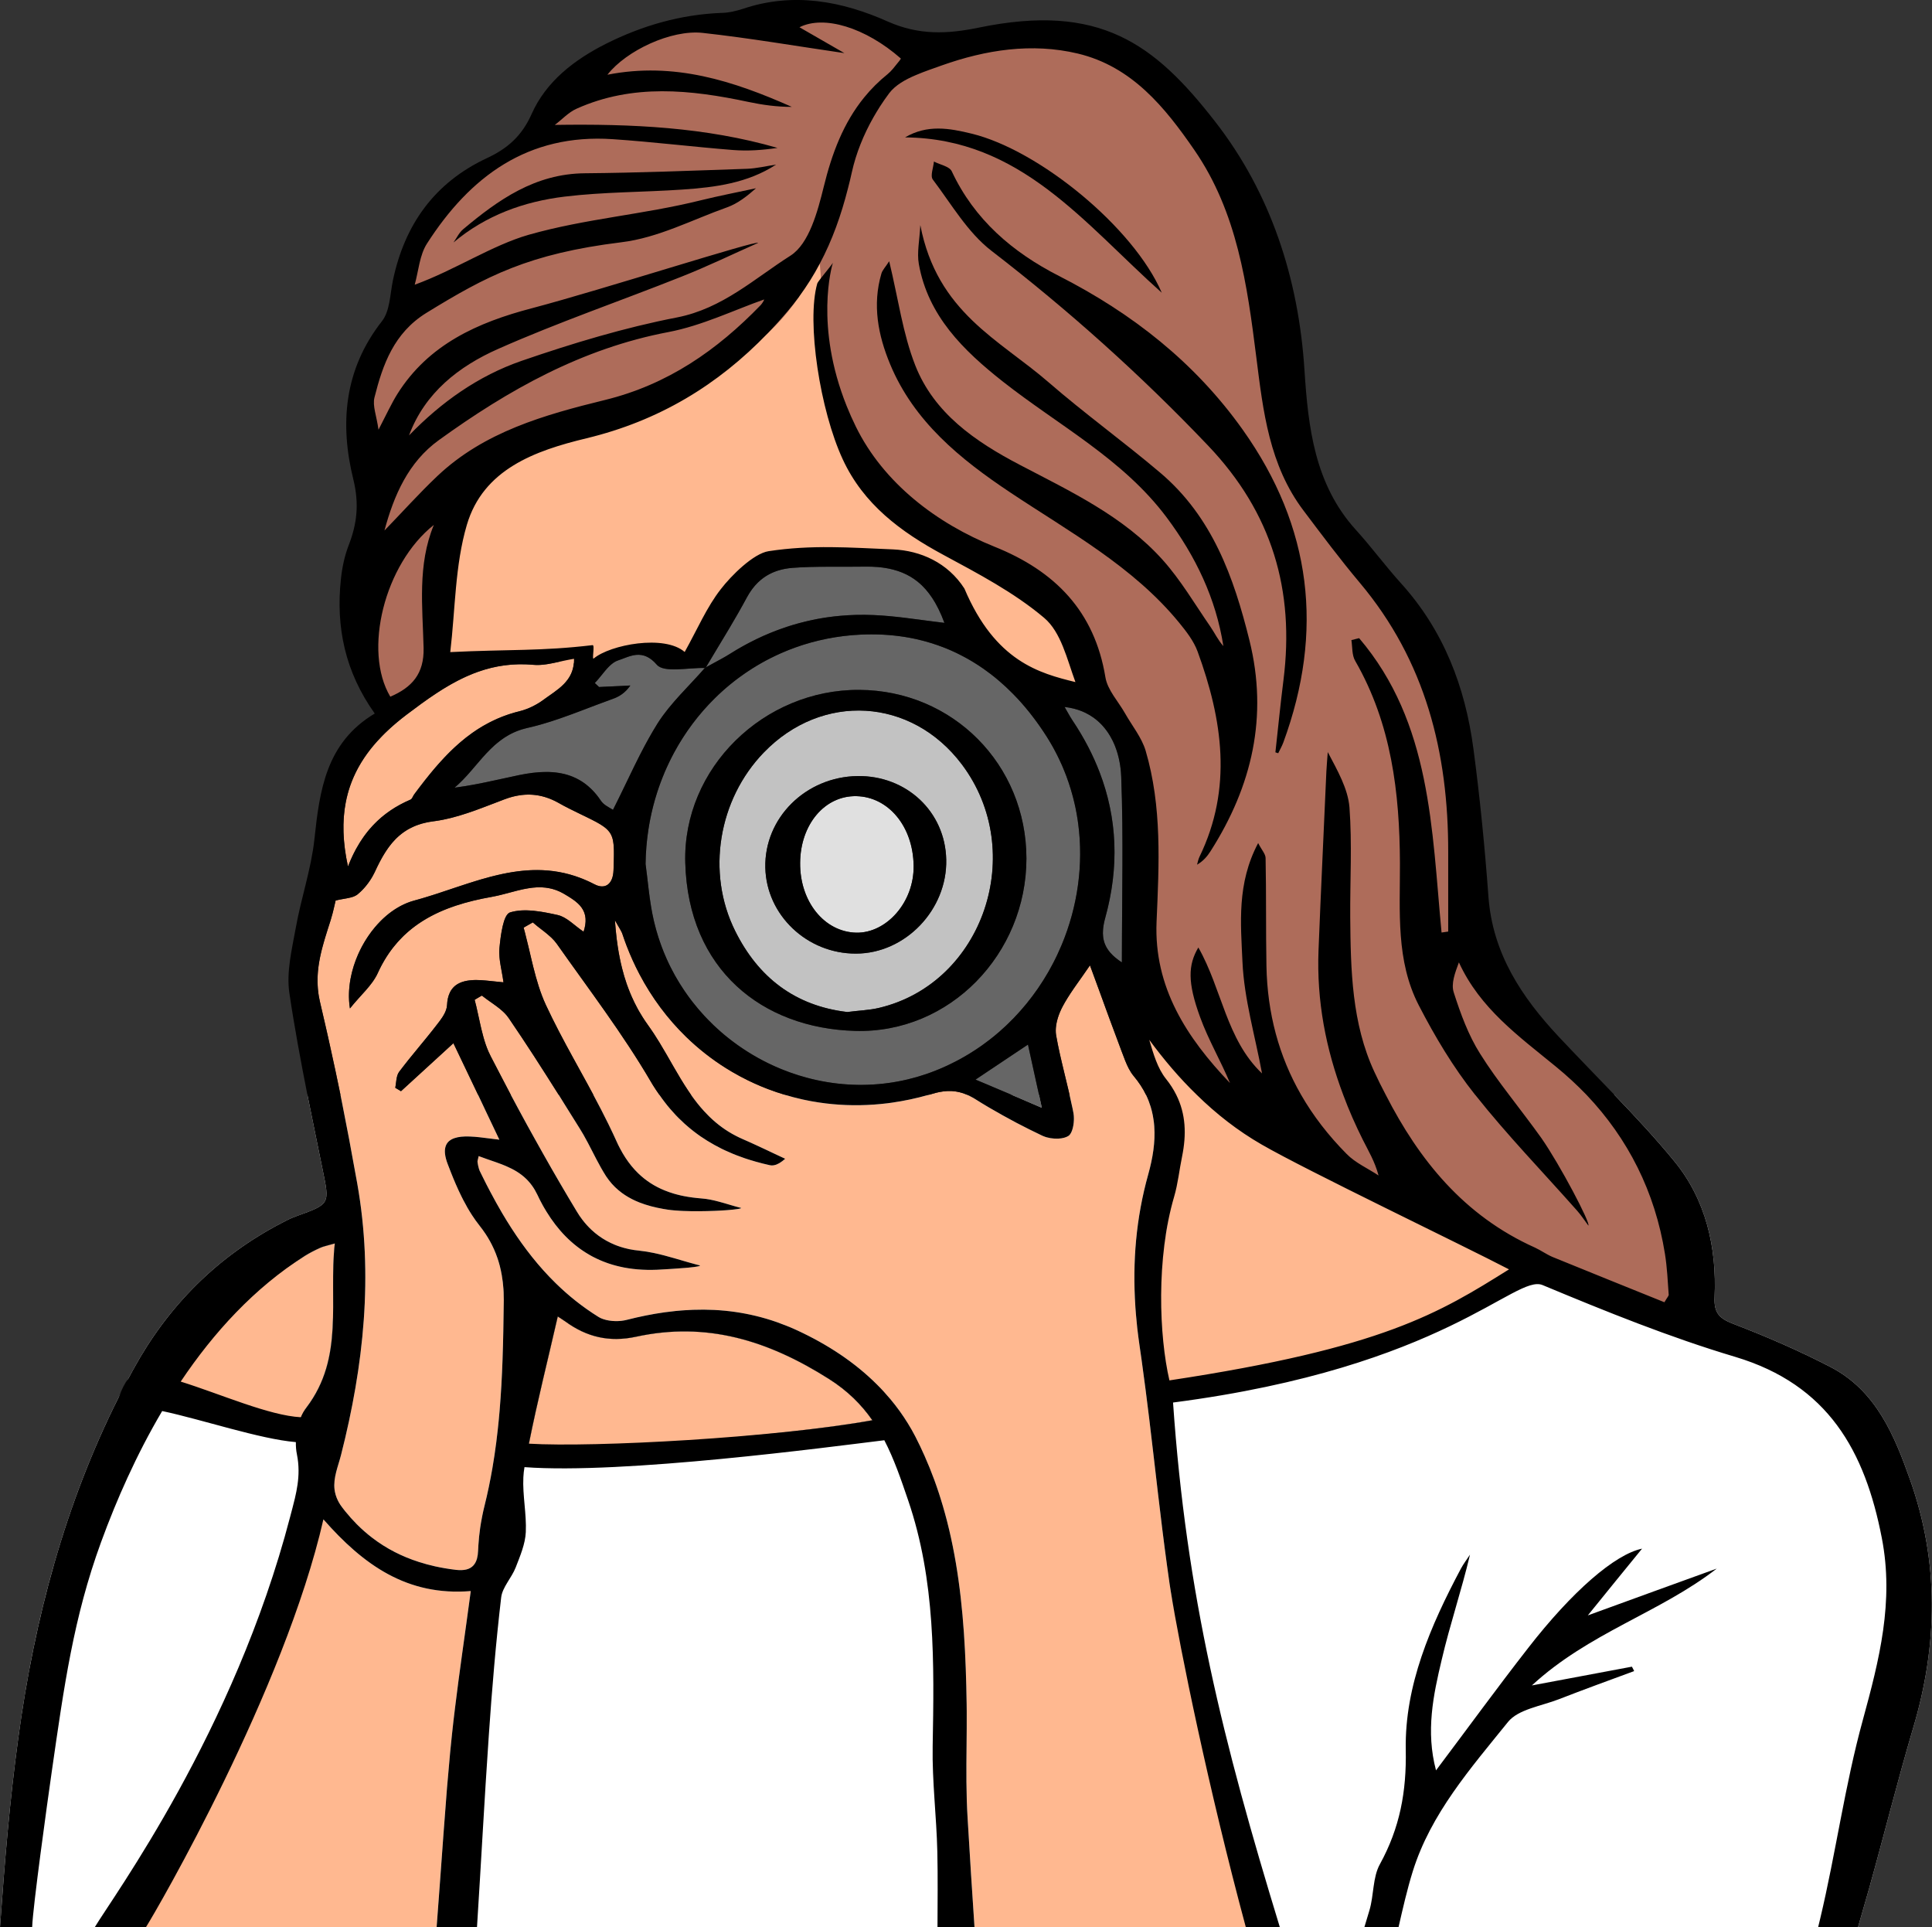 <?xml version="1.0" encoding="UTF-8"?><svg xmlns="http://www.w3.org/2000/svg" xmlns:xlink="http://www.w3.org/1999/xlink" height="495.5" preserveAspectRatio="xMidYMid meet" version="1.0" viewBox="0.0 -0.0 496.8 495.5" width="496.8" zoomAndPan="magnify"><rect x="0.0" y="-0.0" width="496.8" height="495.5" fill="#333333" stroke="none"/><defs><clipPath id="a"><path d="M 0 281 L 496.762 281 L 496.762 495.52 L 0 495.52 Z M 0 281"/></clipPath><clipPath id="b"><path d="M 122 236 L 323 236 L 323 495.52 L 122 495.52 Z M 122 236"/></clipPath><clipPath id="c"><path d="M 36 390 L 122 390 L 122 495.52 L 36 495.52 Z M 36 390"/></clipPath><clipPath id="d"><path d="M 350 398 L 442 398 L 442 495.52 L 350 495.52 Z M 350 398"/></clipPath><clipPath id="e"><path d="M 0 0 L 496.762 0 L 496.762 495.52 L 0 495.52 Z M 0 0"/></clipPath></defs><g><g id="change1_1"><path d="M 78.805 361.852 C 76.484 364.875 75.566 370.105 76.344 373.867 C 76.637 375.305 76.762 376.684 76.77 378.023 C 66.016 379.754 45.77 369.137 34.324 369.078 C 44.008 347.973 57.051 336.379 78.383 322.875 C 79.629 322.105 80.98 321.402 82.34 320.801 C 83.164 320.418 84.051 320.277 86.09 319.68 C 84.488 334.305 88.629 348.898 78.805 361.852" fill="#ffb890"/></g><g clip-path="url(#a)" id="change2_1"><path d="M 78.383 322.875 C 79.629 322.105 80.98 321.402 82.34 320.801 C 83.164 320.418 84.051 320.277 86.09 319.68 C 84.488 334.305 88.629 348.898 78.805 361.852 C 76.484 364.875 79.246 367.012 80.02 370.773 C 80.316 372.215 81.641 367.219 81.648 368.559 C 70.891 370.285 48.266 356.164 36.824 356.105 C 46.504 335 57.051 336.379 78.383 322.875 Z M 135.629 373.07 C 137.871 361.449 140.809 349.941 143.426 338.465 C 143.461 338.465 144.426 339.098 145.395 339.758 C 150.844 343.727 156.66 345.141 163.516 343.668 C 181.664 339.723 197.438 344.57 213.133 354.5 C 217.996 357.57 221.547 361.168 224.312 365.129 C 198.387 369.805 149.152 372.422 135.629 373.07 Z M 491.164 380.418 C 487.164 369.125 482.461 357.523 470.695 351.434 C 462.688 347.285 454.422 343.695 446.004 340.461 C 442.254 339.062 440.676 337.684 440.895 333.461 C 441.473 320.742 438.684 308.434 430.512 298.504 C 425.672 292.598 420.453 287.012 415.148 281.484 L 79.051 281.484 C 80.312 287.887 81.672 294.254 82.945 300.621 C 84.77 309.582 84.984 309.52 76.066 312.715 C 74.852 313.145 73.668 313.742 72.496 314.375 C 55.84 323.027 43.246 335.715 34.328 351.973 C 18.086 381.539 9.246 413.504 4.742 446.531 C 2.5 462.758 1.164 479.137 0 495.52 L 477.754 495.52 C 478.711 492.203 479.664 488.887 480.613 485.57 C 484.453 471.848 487.883 458.027 491.914 444.379 C 498.34 422.93 498.656 401.523 491.164 380.418" fill="#fff"/></g><g id="change1_2"><path d="M 224.312 365.129 C 198.387 369.805 149.152 372.422 135.629 373.07 C 137.871 361.449 140.809 349.941 143.426 338.465 C 143.461 338.465 144.426 339.098 145.395 339.758 C 150.844 343.727 156.66 345.141 163.516 343.668 C 181.664 339.723 197.438 344.57 213.133 354.5 C 217.996 357.57 221.547 361.168 224.312 365.129" fill="#ffb890"/></g><g id="change1_3"><path d="M 117.133 131.277 C 123.051 120.434 134.461 113.617 145.977 108.84 C 157.488 104.062 169.723 100.75 180.383 94.332 C 190.98 87.957 199.703 78.59 205.238 67.633 C 211.34 55.555 213.613 41.723 220.844 30.262 C 222.164 28.172 224.074 25.949 226.57 26.066 C 218.359 57.871 218.457 74.406 217.648 82.387 C 217.02 88.617 216.387 94.914 217.188 101.129 C 217.898 106.641 219.715 111.945 221.523 117.207 C 222.77 120.836 224.07 124.559 226.594 127.469 C 228.918 130.148 232.105 131.934 235.227 133.664 C 240.914 136.816 246.598 139.969 252.285 143.121 C 256.879 145.668 261.508 148.238 265.523 151.598 C 273.414 158.203 278.633 167.828 279.816 177.965 C 274.102 180.82 267.18 178.293 261.629 175.133 C 255.172 171.453 249 166.668 245.801 160.023 C 243.598 155.453 242.617 149.828 238.352 147.016 C 235.746 145.297 232.457 145.043 229.332 144.84 C 223.422 144.461 217.508 144.078 211.598 143.699 C 207.562 143.438 203.297 143.227 199.719 145.078 C 197.035 146.465 195.059 148.859 193.164 151.191 C 190.328 154.676 187.496 158.156 184.66 161.641 C 182.277 164.57 179.648 167.664 175.977 168.664 C 171.352 169.926 166.418 167.492 161.676 168.223 C 159.262 168.59 157.051 169.758 154.68 170.312 C 149.176 171.598 143.496 169.508 137.852 169.223 C 129.277 168.789 115.414 176.375 112.996 164.629 C 110.82 154.074 111.926 140.812 117.133 131.277" fill="#ffb890"/></g><g id="change3_1"><path d="M 229.332 11.102 C 216.082 2.695 199.105 3.262 183.43 4.852 C 177.766 5.426 172.035 6.113 166.758 8.211 C 152.188 14.012 143.973 29.105 131.668 38.738 C 122.797 45.688 111.078 50.562 106.895 60.941 C 104.355 67.234 105.203 74.387 103.297 80.891 C 101.305 87.68 96.418 93.438 94.891 100.34 C 93.992 104.406 94.32 108.629 94.559 112.785 C 95.25 124.883 95.145 137.023 94.242 149.109 C 93.527 158.711 92.59 169.145 97.039 177.477 C 97.148 178.227 97.254 178.977 97.363 179.727 C 97.465 180.441 97.613 181.234 98.211 181.648 C 98.859 182.098 99.746 181.902 100.5 181.656 C 103.836 180.582 106.973 178.914 109.715 176.762 C 110.176 176.398 110.637 176.016 110.953 175.523 C 111.469 174.723 111.559 173.727 111.621 172.777 C 112.781 156.383 112.82 138.656 122.773 125.469 C 130.645 115.031 143.387 109.41 155.867 105.188 C 168.344 100.965 181.422 97.559 192.133 89.969 C 202.621 82.539 210.223 71.254 213.098 58.844 C 214.039 54.785 214.488 50.633 215.34 46.555 C 217.633 35.551 222.895 25.16 230.438 16.738 C 231.023 16.082 231.656 15.379 231.754 14.508 C 231.926 13.051 230.582 11.895 229.332 11.102" fill="#ae6c5a"/></g><g id="change3_2"><path d="M 211.094 78.516 C 211.633 69.375 209.895 66.961 210.977 57.871 C 214.496 28.391 230.539 -0.004 270.562 10.652 C 292.879 16.594 312.055 32.543 319.73 54.035 C 327.043 74.5 325.805 97.363 334.336 117.363 C 343.836 139.633 364.598 156.281 371.883 179.352 C 378.586 200.59 372.914 224.562 381.652 245.066 C 391.109 267.254 415.18 280.211 427.012 301.262 C 433.254 312.375 435.758 325.492 434.031 338.078 C 423.508 335.828 413.078 333.137 402.785 330.012 C 397.316 328.352 391.785 326.52 387.148 323.211 C 382.613 319.973 379.098 315.434 374.312 312.57 C 369.027 309.406 362.691 308.574 356.785 306.758 C 343.711 302.727 332.82 293.883 322.297 285.238 C 311.578 276.438 300.359 266.934 296.02 253.863 C 289.273 233.551 300.859 209.609 290.824 190.66 C 288.754 186.754 285.863 183.324 283.613 179.512 C 280.953 175.004 279.219 170.02 276.637 165.469 C 268.52 151.172 253.48 143.141 239.484 135.426 C 233.434 132.09 226.195 128.277 223.461 121.578 C 221.156 115.938 218.074 115.203 216.074 109.371 C 212.445 98.777 210.461 89.293 211.094 78.516" fill="#ae6c5a"/></g><g id="change4_1"><path d="M 220.094 245.16 C 207.535 245.195 197.078 235.277 196.797 223.074 C 196.508 210.309 207.141 199.727 220.484 199.516 C 233.113 199.34 243.066 208.691 243.316 221.004 C 243.602 233.871 232.793 245.16 220.094 245.16 Z M 247.312 196.488 C 234.363 179.328 211.387 177.957 196.402 193.465 C 184.734 205.527 181.562 224.344 189.055 239.359 C 194.977 251.281 204.43 258.598 217.879 260.18 C 220.805 259.789 223.48 259.723 226.016 259.121 C 252.844 252.793 264.297 219.031 247.312 196.488" fill="#c2c2c2"/></g><g id="change5_1"><path d="M 234.934 222.551 C 235.078 232.008 227.906 239.922 220.199 239.781 C 211.957 239.605 205.645 231.762 205.75 221.809 C 205.82 211.965 212.066 204.508 220.234 204.684 C 228.371 204.859 234.789 212.352 234.934 222.551" fill="#e0e0e0"/></g><g id="change6_1"><path d="M 267.898 284.797 C 265.117 283.598 262.586 282.508 260.156 281.488 C 257.02 280.152 254.02 278.887 250.848 277.551 C 255.449 274.492 259.48 271.781 264.332 268.547 C 265.332 273.051 266.152 276.918 267.188 281.488 C 267.398 282.543 267.648 283.633 267.898 284.797" fill="#666"/></g><g id="change6_2"><path d="M 219.844 265.031 C 196.047 264.363 176.957 249.312 176.211 221.809 C 175.531 197.441 196.438 177.219 220.949 177.359 C 245.031 177.5 263.902 196.559 263.938 220.684 C 263.938 245.195 244.246 265.77 219.844 265.031 Z M 269.219 189.492 C 258.23 172.156 242.176 162.168 221.34 163.152 C 189.871 164.629 166.398 190.582 166.004 222.129 C 166.574 226.312 166.898 230.566 167.719 234.754 C 174.105 267.773 209.566 287.469 240.5 275.266 C 274 262.043 288.27 219.699 269.219 189.492" fill="#666"/></g><g id="change6_3"><path d="M 288.484 247.41 C 283.703 244.316 282.812 241.047 284.203 235.984 C 289.234 217.871 286.273 200.816 275.715 185.098 C 275.105 184.184 274.605 183.23 273.75 181.754 C 283.598 182.848 287.984 191.109 288.309 199.656 C 288.914 215.41 288.484 231.164 288.484 247.41" fill="#666"/></g><g id="change6_4"><path d="M 242.855 160.129 C 236.719 159.426 230.652 158.367 224.586 158.121 C 211.242 157.559 198.898 161.008 187.625 168.145 C 185.664 169.375 183.559 170.395 181.523 171.555 C 185.059 165.578 188.805 159.672 192.086 153.551 C 194.652 148.805 198.508 146.41 203.754 145.988 C 209.566 145.531 216.348 145.777 222.195 145.676 C 233.008 145.465 239 149.719 242.855 160.129" fill="#666"/></g><g id="change6_5"><path d="M 181.238 171.73 C 177.172 176.41 172.426 180.734 169.109 185.941 C 164.723 192.938 161.477 200.605 157.621 208.199 C 156.801 207.641 155.266 207.004 154.516 205.844 C 149.273 198.035 141.711 197.578 133.504 199.27 C 128.047 200.395 122.621 201.766 116.879 202.504 C 123.051 197.336 126.297 189.281 135.5 187.172 C 143.066 185.484 150.27 182.281 157.621 179.645 C 159.262 179.082 160.797 178.098 162.082 176.234 C 159.406 176.375 156.73 176.48 154.055 176.621 C 153.695 176.27 153.305 175.953 152.945 175.602 C 154.945 173.562 156.586 170.535 158.977 169.762 C 161.867 168.848 165.148 166.562 168.895 170.891 C 170.75 173.035 176.922 171.629 181.238 171.73" fill="#666"/></g><g clip-path="url(#b)" id="change1_7"><path d="M 318.285 475.398 C 319.414 482.754 320.797 489.324 322.461 495.52 L 250.594 495.52 C 249.969 486.336 249.395 477.137 248.844 467.938 C 248.828 467.766 248.82 467.586 248.812 467.414 C 248.426 461.227 248.484 455.008 248.547 448.781 C 248.574 445.879 248.602 442.977 248.582 440.078 C 248.578 439.406 248.574 438.73 248.562 438.059 C 248.379 425.848 247.805 413.645 245.781 401.754 C 245.656 401.027 245.527 400.305 245.395 399.594 C 245.262 398.871 245.125 398.152 244.98 397.438 C 244.836 396.723 244.684 396.008 244.527 395.297 C 244.387 394.645 244.238 394 244.086 393.355 C 244.055 393.219 244.02 393.09 243.988 392.953 C 243.855 392.383 243.711 391.812 243.566 391.242 C 243.527 391.078 243.484 390.918 243.441 390.758 C 243.309 390.23 243.168 389.715 243.023 389.195 C 242.664 387.875 242.281 386.562 241.867 385.254 C 241.734 384.828 241.602 384.406 241.465 383.984 C 241.086 382.828 240.688 381.676 240.27 380.527 C 239.512 378.453 238.68 376.398 237.777 374.359 C 237.777 374.355 237.777 374.355 237.777 374.355 C 237.023 372.656 236.219 370.977 235.359 369.301 C 234.762 368.145 234.121 367.023 233.449 365.926 C 232.102 363.738 230.598 361.66 228.961 359.707 C 227.871 358.402 226.719 357.152 225.516 355.949 C 219.789 350.23 212.809 345.641 205.035 342.039 C 204.777 341.926 204.527 341.809 204.27 341.695 C 203.512 341.359 202.746 341.039 201.988 340.742 C 201.227 340.434 200.461 340.148 199.691 339.883 C 192.602 337.422 185.484 336.488 178.289 336.734 C 178.141 336.734 178 336.738 177.852 336.754 C 177.246 336.773 176.637 336.805 176.027 336.852 C 175.793 336.859 175.562 336.879 175.324 336.902 C 174.789 336.941 174.254 336.988 173.715 337.043 C 172.777 337.137 171.84 337.25 170.895 337.379 C 167.68 337.824 164.445 338.473 161.191 339.301 C 159.387 339.781 156.984 339.766 155.145 339.137 C 154.691 338.984 154.273 338.793 153.91 338.562 C 149.824 336.023 146.191 333.109 142.914 329.914 C 138.543 325.648 134.812 320.863 131.516 315.746 C 130.688 314.469 129.891 313.172 129.109 311.855 C 128.594 310.973 128.078 310.082 127.586 309.188 C 127.094 308.297 126.605 307.395 126.121 306.488 C 125.402 305.129 124.703 303.746 124.016 302.363 C 123.785 301.898 123.559 301.434 123.336 300.973 C 123.266 300.805 123.203 300.633 123.148 300.457 C 123.066 300.184 123 299.91 122.941 299.629 C 122.906 299.445 122.871 299.262 122.844 299.07 C 122.828 298.977 122.816 298.891 122.801 298.797 L 122.801 298.793 C 122.773 298.676 122.781 298.555 122.809 298.402 C 122.836 298.273 122.875 298.117 122.926 297.922 C 122.953 297.805 122.984 297.676 123.02 297.523 C 123.039 297.43 123.062 297.328 123.082 297.215 L 123.086 297.215 C 123.086 297.211 123.086 297.211 123.086 297.207 C 124.547 297.766 126.02 298.25 127.465 298.766 C 127.465 298.766 127.465 298.77 127.469 298.766 C 128.004 298.953 128.539 299.152 129.066 299.355 C 129.117 299.375 129.172 299.395 129.219 299.418 C 129.465 299.512 129.711 299.613 129.957 299.719 C 130.066 299.766 130.172 299.805 130.27 299.852 C 132.105 300.652 133.824 301.641 135.305 303.074 C 135.449 303.211 135.582 303.348 135.711 303.488 C 136.109 303.914 136.492 304.379 136.859 304.883 C 136.863 304.883 136.859 304.887 136.859 304.887 C 137.34 305.562 137.777 306.312 138.176 307.16 C 138.355 307.539 138.543 307.914 138.727 308.281 C 138.82 308.465 138.918 308.652 139.016 308.84 C 139.203 309.203 139.395 309.562 139.59 309.914 C 139.695 310.094 139.793 310.27 139.895 310.445 C 140.094 310.797 140.297 311.141 140.508 311.477 C 143.418 316.23 147.043 319.98 151.453 322.535 C 151.586 322.617 151.723 322.695 151.859 322.77 C 152.051 322.879 152.238 322.98 152.434 323.086 C 152.754 323.246 153.07 323.406 153.395 323.559 C 153.926 323.816 154.465 324.055 155.02 324.273 C 155.309 324.391 155.602 324.504 155.898 324.605 C 156.098 324.684 156.297 324.754 156.5 324.824 C 156.852 324.938 157.207 325.051 157.566 325.16 C 158.117 325.324 158.68 325.473 159.25 325.602 C 159.625 325.691 160 325.77 160.379 325.848 C 161.152 325.996 161.938 326.117 162.75 326.215 C 163.152 326.262 163.559 326.305 163.969 326.34 C 165.559 326.473 167.215 326.508 168.93 326.43 C 169.48 326.402 170.129 326.371 170.828 326.332 C 171.105 326.312 171.398 326.301 171.691 326.281 C 172.133 326.258 172.582 326.23 173.043 326.195 C 174.109 326.133 175.195 326.055 176.184 325.969 C 176.324 325.961 176.461 325.945 176.594 325.934 C 176.664 325.926 176.73 325.922 176.805 325.918 C 177.004 325.898 177.195 325.879 177.387 325.855 C 177.703 325.824 178 325.789 178.273 325.758 C 178.379 325.742 178.484 325.73 178.582 325.715 C 178.684 325.703 178.781 325.688 178.875 325.676 C 178.969 325.66 179.051 325.645 179.133 325.633 L 179.137 325.633 C 179.219 325.617 179.293 325.602 179.363 325.59 C 179.402 325.578 179.438 325.574 179.473 325.566 C 179.57 325.547 179.652 325.523 179.73 325.5 C 179.758 325.496 179.781 325.484 179.805 325.477 C 179.871 325.453 179.922 325.43 179.957 325.41 C 179.973 325.406 179.98 325.398 179.992 325.391 C 180.012 325.371 180.02 325.355 180.023 325.344 C 179.695 325.258 179.375 325.176 179.047 325.09 C 178.398 324.914 177.754 324.734 177.102 324.551 C 176.527 324.387 175.961 324.219 175.387 324.055 C 175.238 324.012 175.094 323.969 174.945 323.926 C 174.445 323.781 173.945 323.637 173.445 323.488 C 171.691 322.984 169.93 322.504 168.16 322.137 C 166.93 321.879 165.688 321.672 164.434 321.547 C 163.52 321.457 162.637 321.32 161.781 321.141 C 161.355 321.047 160.938 320.945 160.527 320.836 C 159.91 320.668 159.309 320.473 158.723 320.262 C 158.527 320.184 158.34 320.109 158.145 320.035 C 157.766 319.883 157.391 319.715 157.027 319.539 C 156.66 319.367 156.301 319.18 155.949 318.984 C 154.547 318.199 153.266 317.258 152.105 316.184 C 151.238 315.375 150.438 314.484 149.711 313.527 C 149.223 312.891 148.77 312.223 148.348 311.523 C 146.867 309.062 145.402 306.59 143.953 304.105 C 142.512 301.621 141.078 299.129 139.664 296.629 C 138.953 295.375 138.254 294.121 137.555 292.863 C 136.16 290.348 134.777 287.824 133.406 285.297 C 132.719 284.027 132.039 282.758 131.363 281.484 L 131.355 281.484 C 129.617 278.18 127.902 274.879 126.188 271.574 C 125.973 271.16 125.777 270.742 125.594 270.316 C 125.074 269.117 124.656 267.867 124.301 266.586 C 124.113 265.926 123.945 265.262 123.785 264.594 C 123.688 264.18 123.594 263.766 123.504 263.348 C 123.391 262.863 123.285 262.371 123.18 261.883 C 122.949 260.805 122.715 259.73 122.465 258.664 C 122.363 258.25 122.262 257.84 122.152 257.426 C 122.117 257.305 122.086 257.18 122.051 257.059 C 122.051 257.055 122.051 257.055 122.051 257.047 C 122.203 256.949 122.355 256.855 122.512 256.762 C 122.668 256.668 122.824 256.574 122.98 256.484 C 123.289 256.309 123.602 256.133 123.906 255.961 C 124.348 256.312 124.809 256.656 125.281 256.988 C 126.383 257.777 127.523 258.539 128.555 259.375 C 128.844 259.613 129.129 259.855 129.398 260.113 C 129.727 260.418 130.027 260.734 130.309 261.074 C 130.492 261.293 130.664 261.52 130.824 261.762 C 133.035 264.996 135.203 268.266 137.344 271.555 C 137.348 271.559 137.344 271.559 137.344 271.559 C 138.41 273.203 139.473 274.855 140.523 276.512 C 141.578 278.164 142.625 279.824 143.664 281.484 C 143.668 281.484 143.668 281.488 143.668 281.488 C 144.125 282.219 144.578 282.941 145.035 283.668 C 145.211 283.941 145.383 284.223 145.559 284.5 C 146.746 286.402 147.938 288.297 149.129 290.207 C 149.438 290.699 149.73 291.199 150.02 291.703 C 151.605 294.473 152.945 297.391 154.52 300.176 C 154.953 300.934 155.398 301.68 155.871 302.414 C 156.102 302.762 156.34 303.098 156.578 303.414 C 157.066 304.059 157.594 304.648 158.152 305.191 C 158.715 305.734 159.301 306.23 159.914 306.684 C 160.992 307.473 162.148 308.137 163.363 308.688 C 163.707 308.848 164.059 308.996 164.414 309.137 C 166.375 309.914 168.465 310.441 170.586 310.805 C 170.969 310.871 171.359 310.938 171.746 310.992 C 171.996 311.031 172.254 311.062 172.527 311.094 C 172.785 311.125 173.051 311.148 173.328 311.172 C 173.777 311.215 174.246 311.246 174.734 311.273 C 175.023 311.293 175.32 311.305 175.617 311.32 C 178.242 311.434 181.215 311.398 183.816 311.293 C 184.145 311.277 184.465 311.266 184.773 311.25 C 184.777 311.25 184.777 311.246 184.781 311.25 C 185.094 311.238 185.398 311.219 185.691 311.199 C 185.992 311.18 186.285 311.16 186.57 311.145 C 186.844 311.125 187.109 311.105 187.367 311.082 C 187.367 311.082 187.371 311.082 187.375 311.082 C 189.305 310.93 190.59 310.742 190.625 310.574 C 190.621 310.574 190.613 310.566 190.609 310.566 C 188.707 310.098 186.809 309.457 184.895 308.941 C 183.406 308.539 181.914 308.219 180.418 308.109 C 178.816 307.988 177.281 307.785 175.828 307.496 C 175.246 307.379 174.68 307.25 174.117 307.105 C 173.84 307.035 173.562 306.953 173.289 306.875 C 172.469 306.633 171.676 306.355 170.906 306.043 C 168.352 305.004 166.086 303.559 164.102 301.629 C 163.504 301.055 162.938 300.434 162.391 299.77 C 161.293 298.438 160.305 296.926 159.41 295.215 C 159.113 294.648 158.824 294.059 158.547 293.449 C 158.32 292.941 158.094 292.438 157.855 291.934 C 157.781 291.773 157.707 291.609 157.633 291.453 C 157.234 290.605 156.832 289.766 156.418 288.922 C 155.195 286.426 153.906 283.949 152.59 281.488 C 152.59 281.488 152.59 281.484 152.586 281.484 C 152.07 280.52 151.547 279.562 151.027 278.605 C 149.793 276.352 148.551 274.102 147.316 271.848 C 144.879 267.395 142.488 262.91 140.355 258.312 C 138.926 255.219 137.965 251.93 137.125 248.57 C 136.996 248.055 136.867 247.535 136.746 247.016 C 136.16 244.59 135.617 242.145 134.984 239.734 C 134.875 239.32 134.762 238.902 134.648 238.488 C 134.645 238.484 134.645 238.484 134.645 238.477 C 135.039 238.254 135.43 238.027 135.824 237.809 C 136.02 237.695 136.219 237.59 136.414 237.477 C 136.605 237.371 136.801 237.254 137 237.141 C 137.391 237.488 137.793 237.812 138.199 238.141 C 138.809 238.621 139.434 239.098 140.047 239.578 C 140.258 239.746 140.469 239.914 140.676 240.086 C 141.074 240.414 141.465 240.754 141.836 241.109 C 142.324 241.582 142.777 242.082 143.172 242.629 C 151.414 254.34 160.156 265.77 167.359 278.074 C 167.531 278.375 167.703 278.672 167.883 278.961 C 168.418 279.828 168.984 280.664 169.566 281.484 C 169.566 281.484 169.566 281.488 169.57 281.488 C 170.004 282.113 170.441 282.719 170.895 283.309 C 171.797 284.484 172.742 285.598 173.727 286.641 C 173.973 286.902 174.223 287.16 174.477 287.406 C 174.977 287.914 175.488 288.398 176.012 288.875 C 176.793 289.586 177.602 290.262 178.43 290.898 C 178.43 290.898 178.438 290.895 178.438 290.898 C 178.984 291.328 179.551 291.742 180.117 292.137 C 181.27 292.926 182.457 293.656 183.688 294.34 C 184.297 294.684 184.918 295.012 185.551 295.316 C 185.867 295.473 186.188 295.629 186.508 295.777 C 187.148 296.074 187.797 296.359 188.461 296.633 C 188.793 296.766 189.125 296.898 189.465 297.027 C 190.137 297.289 190.812 297.539 191.504 297.773 C 191.848 297.891 192.195 298.004 192.547 298.113 C 193.145 298.305 193.75 298.488 194.363 298.656 C 195.539 298.992 196.738 299.293 197.969 299.562 C 197.98 299.566 198 299.566 198.016 299.57 C 198.527 299.676 199.078 299.617 199.668 299.387 C 199.871 299.305 200.082 299.207 200.297 299.086 C 200.371 299.043 200.441 299.004 200.516 298.961 C 200.738 298.828 200.961 298.676 201.188 298.496 C 201.188 298.496 201.188 298.496 201.191 298.492 C 201.418 298.324 201.656 298.133 201.895 297.914 C 200.977 297.477 200.059 297.043 199.145 296.609 C 198.52 296.312 197.895 296.02 197.273 295.723 C 196.516 295.367 195.758 295.016 194.996 294.66 C 193.613 294.02 192.227 293.387 190.832 292.777 C 190.289 292.535 189.758 292.285 189.238 292.016 C 189.238 292.016 189.234 292.023 189.234 292.016 C 186.656 290.68 184.453 289.039 182.523 287.18 C 182.391 287.059 182.262 286.93 182.145 286.805 C 181.762 286.426 181.391 286.043 181.035 285.648 C 179.828 284.336 178.738 282.938 177.711 281.484 L 177.703 281.484 C 177.457 281.129 177.211 280.77 176.977 280.41 C 174.305 276.426 172.07 272.098 169.562 267.988 C 168.645 266.492 167.695 265.031 166.684 263.625 C 166.164 262.906 165.672 262.18 165.211 261.441 C 165.211 261.441 165.219 261.441 165.211 261.438 C 164.898 260.949 164.605 260.457 164.32 259.961 C 164.184 259.707 164.039 259.453 163.902 259.203 C 163.367 258.223 162.879 257.227 162.438 256.211 C 162.285 255.871 162.141 255.523 161.996 255.172 C 161.848 254.816 161.707 254.465 161.574 254.102 C 161.426 253.715 161.281 253.32 161.145 252.922 C 160.695 251.629 160.305 250.305 159.965 248.941 C 159.512 247.145 159.145 245.289 158.852 243.359 C 158.758 242.742 158.672 242.113 158.59 241.484 C 158.477 240.559 158.371 239.617 158.293 238.66 C 158.285 238.609 158.281 238.555 158.277 238.496 C 158.215 237.867 158.164 237.227 158.121 236.578 C 158.121 236.578 158.121 236.586 158.125 236.586 L 158.125 236.59 C 158.41 237.102 158.66 237.539 158.875 237.906 C 158.984 238.094 159.086 238.266 159.18 238.426 C 159.461 238.902 159.672 239.273 159.832 239.602 C 159.887 239.715 159.934 239.82 159.977 239.922 C 160.02 240.023 160.051 240.133 160.086 240.234 C 160.41 241.215 160.758 242.176 161.117 243.125 C 161.359 243.762 161.613 244.387 161.871 245.012 C 162.133 245.633 162.398 246.242 162.676 246.855 C 162.949 247.465 163.23 248.066 163.523 248.66 C 163.812 249.254 164.113 249.848 164.422 250.43 C 167.637 256.551 171.695 261.957 176.414 266.547 C 179.559 269.602 182.996 272.305 186.676 274.605 C 187.195 274.938 187.727 275.258 188.262 275.57 C 189.602 276.352 190.961 277.086 192.355 277.766 C 192.91 278.039 193.473 278.305 194.035 278.559 L 194.039 278.559 C 195.168 279.07 196.312 279.551 197.473 279.988 C 197.473 279.988 197.477 279.984 197.477 279.988 C 198.926 280.547 200.395 281.039 201.883 281.484 C 201.891 281.484 201.895 281.488 201.898 281.488 C 202.621 281.711 203.352 281.91 204.082 282.102 C 204.082 282.102 204.082 282.102 204.086 282.102 C 204.75 282.277 205.414 282.438 206.082 282.59 C 206.234 282.625 206.387 282.656 206.531 282.691 C 207.121 282.82 207.715 282.938 208.312 283.051 C 208.453 283.078 208.59 283.102 208.734 283.129 C 209.355 283.242 209.984 283.348 210.617 283.438 C 215.184 284.125 219.898 284.312 224.68 283.977 C 225.84 283.895 227.004 283.785 228.172 283.641 C 228.562 283.59 228.957 283.535 229.348 283.484 C 232.469 283.047 235.605 282.387 238.75 281.488 C 238.758 281.488 238.766 281.484 238.77 281.484 C 238.801 281.48 238.828 281.473 238.859 281.461 C 238.988 281.434 239.121 281.398 239.25 281.363 C 239.414 281.316 239.59 281.266 239.754 281.211 C 240.34 281.031 240.914 280.883 241.469 280.77 C 242.988 280.465 244.383 280.402 245.746 280.605 C 245.855 280.621 245.965 280.641 246.07 280.66 C 246.52 280.734 246.973 280.848 247.422 280.992 C 247.859 281.125 248.293 281.289 248.73 281.484 L 248.734 281.484 C 248.906 281.559 249.07 281.633 249.242 281.715 C 249.574 281.871 249.906 282.047 250.234 282.242 C 250.406 282.336 250.57 282.438 250.742 282.547 C 253.062 284.008 255.434 285.406 257.848 286.742 C 259.023 287.402 260.207 288.043 261.398 288.672 C 263.582 289.816 265.785 290.914 268.008 291.973 C 268.098 292.012 268.188 292.055 268.281 292.09 C 269.375 292.555 270.809 292.789 272.129 292.727 C 272.402 292.715 272.672 292.691 272.934 292.648 C 272.938 292.648 272.941 292.648 272.941 292.648 C 273.203 292.605 273.457 292.555 273.691 292.484 C 274.059 292.383 274.391 292.246 274.68 292.074 C 274.742 292.035 274.797 292 274.852 291.945 C 274.906 291.898 274.965 291.848 275.016 291.789 C 275.074 291.73 275.125 291.672 275.172 291.602 C 275.828 290.715 276.148 289.039 276.148 287.57 C 276.148 287.328 276.141 287.094 276.121 286.863 L 276.121 286.852 C 276.105 286.676 276.082 286.516 276.059 286.352 C 276.051 286.305 276.043 286.25 276.035 286.203 C 275.965 285.805 275.891 285.41 275.809 285.016 C 275.57 283.828 275.301 282.648 275.035 281.488 L 275.035 281.484 C 274.922 280.988 274.809 280.496 274.688 280.008 C 274.352 278.582 274 277.16 273.66 275.734 C 272.887 272.547 272.133 269.355 271.57 266.129 C 271.309 264.535 271.641 262.711 272.246 261.012 C 272.34 260.754 272.441 260.504 272.539 260.25 C 272.547 260.25 272.547 260.25 272.547 260.246 C 272.75 259.746 272.977 259.258 273.215 258.805 C 274.039 257.254 274.996 255.762 276.035 254.254 C 276.035 254.254 276.035 254.254 276.035 254.246 C 276.328 253.816 276.633 253.387 276.938 252.953 C 277.398 252.297 277.867 251.633 278.344 250.961 C 278.98 250.062 279.625 249.145 280.277 248.188 C 280.281 248.188 280.281 248.184 280.281 248.184 C 280.98 250.09 281.676 251.973 282.348 253.832 C 282.348 253.836 282.352 253.836 282.352 253.836 C 282.695 254.762 283.031 255.688 283.363 256.609 C 283.363 256.613 283.367 256.613 283.367 256.613 C 283.699 257.527 284.035 258.445 284.363 259.355 C 284.699 260.27 285.031 261.18 285.363 262.09 C 286.359 264.801 287.355 267.48 288.371 270.16 C 288.48 270.441 288.586 270.723 288.695 271.008 C 288.906 271.574 289.121 272.148 289.348 272.715 C 289.922 274.137 290.582 275.516 291.516 276.637 C 292.84 278.219 293.91 279.844 294.695 281.484 C 295.18 282.492 295.57 283.516 295.891 284.543 C 296 284.902 296.098 285.262 296.188 285.629 C 296.367 286.355 296.516 287.094 296.621 287.832 C 296.699 288.371 296.758 288.906 296.801 289.449 C 296.805 289.512 296.809 289.578 296.812 289.637 C 297.094 293.633 296.422 297.738 295.266 301.887 C 292.109 313.152 291.184 324.422 291.949 335.871 C 291.957 335.969 291.961 336.062 291.969 336.16 C 292.012 336.777 292.059 337.395 292.109 338.012 C 292.117 338.133 292.129 338.254 292.145 338.375 C 292.227 339.363 292.324 340.352 292.434 341.344 C 292.516 342.109 292.613 342.883 292.711 343.648 C 292.809 344.379 292.906 345.113 293.016 345.848 C 293.199 347.105 293.379 348.367 293.555 349.629 C 293.906 352.148 294.25 354.672 294.57 357.203 C 294.898 359.73 295.211 362.258 295.52 364.785 C 297.051 377.438 298.395 390.121 300.125 402.723 C 300.297 403.984 300.473 405.25 300.652 406.508 C 300.68 406.691 300.703 406.887 300.738 407.07 C 300.793 407.484 300.855 407.891 300.926 408.301 C 300.961 408.516 300.992 408.734 301.031 408.965 C 304.746 431.508 314.809 452.793 318.285 475.398" fill="#ffb890"/></g><g id="change1_4"><path d="M 147.598 169.375 C 147.703 175.145 143.242 177.324 139.676 179.961 C 137.891 181.262 135.75 182.316 133.609 182.848 C 121.195 185.867 113.594 194.695 106.531 204.191 C 106.176 204.648 105.996 205.387 105.566 205.562 C 98.074 208.766 92.797 214.18 89.477 222.762 C 85.625 205.211 91.477 193.641 104.57 183.723 C 114.594 176.129 123.977 169.727 137.215 170.926 C 140.426 171.203 143.812 169.973 147.598 169.375" fill="#ffb890"/></g><g id="change1_5"><path d="M 157.766 223.641 C 157.656 227.438 155.516 228.738 152.84 227.332 C 136.395 218.75 121.586 227.473 106.531 231.516 C 96.148 234.297 88.191 248.078 89.977 259.266 C 92.762 255.781 95.719 253.32 97.148 250.156 C 102.891 237.531 113.703 232.816 126.477 230.566 C 132.648 229.477 138.711 226.102 145.027 229.793 C 148.414 231.797 151.949 233.871 150.059 239.535 C 147.668 237.918 145.742 235.77 143.422 235.242 C 139.426 234.363 134.824 233.414 131.148 234.574 C 129.398 235.141 128.758 240.414 128.438 243.648 C 128.152 246.465 129.043 249.383 129.473 252.547 C 126.727 252.301 124.547 251.949 122.371 251.949 C 118.125 251.984 115.199 253.461 114.949 258.387 C 114.879 260.105 113.559 261.902 112.383 263.379 C 109.242 267.492 105.746 271.395 102.641 275.547 C 101.855 276.602 101.93 278.254 101.645 279.66 C 102.145 279.941 102.605 280.223 103.105 280.539 C 107.566 276.461 111.988 272.414 116.594 268.195 C 118.734 272.66 120.801 277.023 122.941 281.488 C 124.727 285.254 126.512 289.051 128.402 292.988 C 125.191 292.637 122.977 292.25 120.766 292.18 C 115.234 291.969 113.168 294.113 115.129 299.281 C 117.234 304.805 119.66 310.504 123.301 315.074 C 128.047 321.051 129.613 327.488 129.543 334.66 C 129.328 352.281 128.902 369.863 124.586 387.133 C 123.656 390.859 123.086 394.797 122.941 398.633 C 122.801 402.605 120.91 404.012 117.27 403.59 C 105.355 402.184 95.543 397.398 88.051 387.621 C 84.27 382.699 86.551 378.48 87.695 374.051 C 93.543 351.051 96.043 327.805 91.867 304.277 C 90.512 296.68 89.086 289.051 87.551 281.488 C 85.91 273.473 84.16 265.488 82.27 257.539 C 80.488 249.91 82.879 243.332 85.055 236.477 C 85.66 234.539 86.051 232.535 86.301 231.516 C 88.586 230.918 90.691 230.953 91.938 229.934 C 93.758 228.457 95.328 226.383 96.328 224.273 C 99.395 217.625 102.855 212.246 111.383 211.156 C 117.59 210.383 123.691 207.777 129.648 205.527 C 134.609 203.629 139.141 203.875 143.672 206.441 C 145.453 207.465 147.312 208.344 149.164 209.258 C 158.227 213.617 158.086 213.617 157.766 223.641" fill="#ffb890"/></g><g clip-path="url(#c)" id="change1_8"><path d="M 121.051 409.039 C 120.316 414.582 119.547 419.992 118.812 425.352 C 118.492 427.641 118.188 429.926 117.883 432.199 C 117.582 434.477 117.289 436.746 117.016 439.008 C 116.738 441.27 116.477 443.527 116.234 445.793 C 116.07 447.336 115.914 448.879 115.762 450.418 C 115.469 453.512 115.199 456.598 114.941 459.691 C 114.305 467.418 113.781 475.156 113.199 482.891 C 112.887 487.102 112.574 491.309 112.262 495.52 L 37.488 495.52 C 36.086 490.152 36.926 486.992 39.773 482.23 C 41.891 478.688 81.699 397.469 83.164 390.609 C 93.41 402.289 104.68 410.379 121.051 409.039" fill="#ffb890"/></g><g id="change1_6"><path d="M 300.066 355.652 C 297.465 355.219 298.91 347.062 297.273 345.02 C 296.496 344.051 298.004 340.914 297.902 339.68 C 297.062 329.23 299.766 318.863 301.168 308.473 C 302.574 298.082 302.492 286.82 296.758 277.992 C 295.148 275.516 293.086 273.195 292.445 270.32 C 291.809 267.445 293.406 263.793 296.383 263.578 C 297.645 263.488 298.867 264.031 299.965 264.652 C 305.605 267.863 309.434 273.355 313.578 278.312 C 324.133 290.938 337.84 300.906 353.145 307.219 C 362.875 311.23 400.656 322.418 391.059 330.066 C 384.32 335.441 344.43 352.691 328.922 353.848 C 319.051 354.582 309.02 357.137 300.066 355.652" fill="#ffb890"/></g><g clip-path="url(#d)" id="change7_1"><path d="M 408.297 415.301 C 413.105 409.363 417.559 403.867 422.246 398.141 C 415.285 399.586 404.293 409.07 392.883 423.77 C 384.957 433.93 377.359 444.379 369.262 455.137 C 366.59 445.117 368.551 435.805 370.727 426.688 C 372.828 417.691 375.816 408.898 378 399.68 C 377.223 400.879 376.316 402.043 375.648 403.301 C 367.863 417.941 361.199 433.305 361.48 449.797 C 361.699 460.66 359.957 469.914 354.848 479.23 C 352.945 482.641 353.309 487.215 352.141 491.125 C 351.703 492.594 351.262 494.055 350.82 495.52 L 359.609 495.52 C 360.734 490.605 361.82 485.805 363.273 481.137 C 367.91 466.25 378.184 454.586 387.746 442.723 C 390.379 439.426 396.34 438.609 400.836 436.859 C 407.254 434.359 413.742 431.996 420.207 429.621 C 420.035 429.219 419.848 428.867 419.629 428.484 C 411.578 430.004 403.516 431.504 393.91 433.305 C 408.605 419.734 426.805 414.629 441.441 403.27 C 430.621 407.184 419.848 411.082 408.297 415.301" fill="inherit"/></g><g clip-path="url(#e)" id="change7_8"><path d="M 427.992 334.793 C 418.492 330.973 408.824 327.062 399.188 323.137 C 397.617 322.457 396.23 321.449 394.703 320.742 C 376.426 312.547 364.906 298.199 356.344 281.484 C 355.312 279.555 354.352 277.586 353.414 275.574 C 347.609 263.102 347.312 249.379 347.203 235.801 C 347.141 226.379 347.703 216.926 347.004 207.535 C 346.598 202.746 343.969 198.176 341.426 193.352 C 341.316 195.016 341.145 196.668 341.07 198.281 C 340.402 213.66 339.652 228.988 339.047 244.352 C 338.547 257.332 340.93 269.641 345.402 281.484 C 346.848 285.398 348.562 289.266 350.457 293.055 C 351.844 295.832 353.492 298.504 354.488 302.203 C 351.734 300.379 348.527 298.965 346.289 296.68 C 341.617 291.969 337.691 286.902 334.578 281.484 C 328.867 271.574 325.875 260.492 325.656 248.293 C 325.484 239.086 325.629 229.863 325.438 220.609 C 325.438 219.566 324.441 218.539 323.527 216.742 C 317.996 227.16 319.059 237.461 319.488 247.234 C 319.914 256.871 322.777 266.43 324.52 275.965 C 315.32 267.246 314.219 254.234 308.145 243.586 C 305.496 248.074 305.324 252.543 308.609 261.523 C 310.711 267.32 313.891 272.691 316.281 278.434 C 305.152 266.785 296.688 253.816 297.402 236.969 C 298.039 222.156 298.836 207.398 294.586 192.973 C 293.555 189.562 291.094 186.57 289.309 183.41 C 287.559 180.312 284.777 177.395 284.246 174.098 C 281.457 157.168 271.324 146.797 255.691 140.535 C 240.996 134.625 227.227 124.281 220.055 109.641 C 219.191 107.871 218.418 106.141 217.738 104.438 C 209.426 83.762 213.906 68.418 214.176 67.527 C 214.066 67.879 212.242 70.031 211.086 71.523 C 210.586 72.176 210.203 72.699 210.148 72.902 C 207.344 82.789 210.887 105.574 216.711 118.098 C 222.051 129.637 231.582 136.715 242.535 142.621 C 251.52 147.473 260.77 152.32 268.477 158.828 C 272.867 162.527 274.359 169.445 276.539 175.355 C 267.371 173.098 255.945 170.117 247.988 151.305 C 243.707 144.648 236.715 141.562 229.645 141.242 C 218.422 140.777 208.754 140.012 197.652 141.699 C 193.73 142.301 188.016 147.992 185.344 151.473 C 181.742 156.078 179.371 161.68 176.062 167.617 C 170.859 163.078 156.914 165.746 152.691 169.277 C 152.129 169.77 153.02 165.797 152.383 165.855 C 139.102 167.438 130.727 166.91 115.781 167.648 C 117.086 156.676 116.977 145.355 120.043 134.949 C 124.266 120.633 137.574 115.859 150.809 112.68 C 169.402 108.191 184.555 99.039 197.441 85.652 L 197.469 85.625 C 199.18 83.848 200.859 81.988 202.496 80.055 C 203.488 78.887 204.422 77.695 205.312 76.504 C 205.359 76.441 205.41 76.379 205.457 76.312 C 205.457 76.312 205.469 76.301 205.469 76.281 L 205.469 76.277 C 207.504 73.52 209.266 70.699 210.801 67.793 C 214.039 61.703 216.309 55.266 218.047 48.43 C 218.41 47.047 218.75 45.633 219.059 44.223 C 220.121 39.422 222.082 34.586 224.605 30.148 C 225.117 29.262 225.648 28.367 226.191 27.516 C 226.195 27.508 226.199 27.5 226.199 27.496 C 226.992 26.27 227.801 25.098 228.648 23.965 C 230.223 21.895 232.793 20.438 235.594 19.27 C 237.762 18.336 240.078 17.582 242.18 16.816 C 253.484 12.812 265.297 10.953 277.145 13.766 C 291.094 17.109 299.551 27.59 307.117 38.562 C 318.168 54.598 320.711 73.258 323.059 91.902 C 324.801 105.73 326.371 119.617 335.219 131.297 C 339.934 137.559 344.605 143.801 349.633 149.785 C 366.586 169.938 372.438 193.539 372.395 219.07 L 372.395 239.496 C 371.836 239.574 371.262 239.672 370.684 239.742 C 368.156 213.168 368.051 185.863 349.492 164.062 C 348.809 164.242 348.137 164.383 347.504 164.566 C 347.781 166.348 347.609 168.465 348.5 169.938 C 357.809 186.113 359.91 203.836 359.984 221.941 C 360.02 234.359 358.914 246.988 364.828 258.449 C 368.969 266.477 373.688 274.379 379.289 281.426 C 379.32 281.457 379.32 281.457 379.355 281.484 C 387.527 291.801 396.758 301.324 405.508 311.211 C 406.586 312.406 407.473 313.805 408.434 315.078 C 409.074 314.543 401.148 299.453 396.34 292.562 C 393.66 288.805 390.809 285.152 388.055 281.484 C 385.453 278.047 382.891 274.566 380.598 270.895 C 377.578 266.125 375.57 260.602 373.824 255.152 C 373.082 252.898 374.152 250.086 375.148 247.418 C 380.598 259.297 390.516 266.371 400.117 274.242 C 402.91 276.527 405.539 278.953 407.973 281.484 C 418.633 292.703 425.59 306.422 428.129 322.348 C 428.691 325.836 428.844 329.348 429.094 332.832 C 429.129 333.152 428.766 333.461 427.992 334.793 Z M 300.711 354.883 C 298.062 343.504 297.273 323.488 301.93 307.617 C 302.91 304.277 303.254 300.727 303.973 297.277 C 305.109 291.664 304.934 286.41 302.477 281.484 C 301.789 280.094 300.902 278.707 299.832 277.375 C 297.621 274.594 296.594 270.941 295.52 267.32 C 299.25 272.387 303.285 277.16 307.758 281.484 C 312.75 286.379 318.277 290.707 324.441 294.254 C 336.012 300.941 376.016 320.074 388.031 326.34 C 370.137 337.516 355.754 346.57 300.711 354.883 Z M 288.559 233.285 C 288.52 237.957 288.48 242.664 288.48 247.41 C 288.48 247.41 288.48 247.41 288.48 247.418 C 288.047 247.137 287.652 246.855 287.285 246.57 C 287.281 246.574 287.281 246.57 287.281 246.57 C 286.91 246.289 286.574 246.004 286.266 245.711 C 286.188 245.645 286.113 245.57 286.039 245.488 C 285.816 245.273 285.613 245.055 285.422 244.828 C 285.293 244.68 285.176 244.527 285.066 244.375 C 284.895 244.148 284.742 243.914 284.605 243.68 C 284.516 243.523 284.434 243.363 284.352 243.203 C 284.273 243.047 284.199 242.883 284.137 242.719 C 284.031 242.473 283.949 242.223 283.883 241.969 C 283.785 241.629 283.719 241.277 283.672 240.922 C 283.59 240.277 283.586 239.598 283.648 238.875 C 283.727 237.977 283.914 237.02 284.199 235.988 C 287.828 222.895 287.297 210.355 282.734 198.477 C 281.926 196.375 280.992 194.289 279.934 192.227 C 278.695 189.82 277.289 187.445 275.715 185.098 C 275.336 184.523 274.996 183.934 274.59 183.219 C 274.508 183.074 274.422 182.93 274.332 182.773 C 274.336 182.77 274.336 182.77 274.332 182.77 C 274.156 182.457 273.969 182.125 273.754 181.754 C 275.441 181.941 276.977 182.34 278.352 182.918 C 278.602 183.023 278.844 183.133 279.086 183.25 C 279.809 183.602 280.48 183.996 281.109 184.441 C 281.324 184.594 281.527 184.742 281.727 184.902 C 282.133 185.219 282.512 185.555 282.871 185.906 C 282.961 185.996 283.047 186.082 283.141 186.176 C 283.227 186.262 283.312 186.355 283.402 186.449 C 284.168 187.281 284.848 188.195 285.43 189.176 L 285.43 189.18 C 285.688 189.617 285.93 190.062 286.156 190.52 C 286.152 190.523 286.152 190.523 286.156 190.523 C 286.375 190.988 286.586 191.453 286.773 191.938 C 287.258 193.18 287.621 194.488 287.879 195.84 C 288.121 197.09 288.266 198.371 288.312 199.66 C 288.465 203.699 288.551 207.734 288.598 211.785 C 288.672 218.91 288.613 226.062 288.559 233.285 Z M 272.988 242.953 C 272.277 244.645 271.496 246.309 270.637 247.93 C 270.297 248.582 269.945 249.223 269.574 249.863 C 266.281 255.602 262.047 260.828 256.984 265.238 C 256.141 265.973 255.273 266.684 254.383 267.367 C 253.793 267.828 253.191 268.277 252.578 268.711 C 252.578 268.711 252.578 268.711 252.57 268.719 C 252.086 269.062 251.59 269.406 251.086 269.734 C 250.836 269.902 250.586 270.066 250.328 270.227 C 249.621 270.691 248.895 271.129 248.16 271.555 C 247.383 272.012 246.586 272.449 245.773 272.867 C 245.098 273.219 244.41 273.559 243.715 273.883 C 242.66 274.379 241.586 274.844 240.496 275.27 C 239.715 275.578 238.93 275.871 238.133 276.137 C 237.344 276.406 236.551 276.652 235.754 276.887 C 234.957 277.113 234.16 277.324 233.363 277.512 C 232.562 277.703 231.766 277.871 230.961 278.02 C 230.164 278.172 229.359 278.301 228.559 278.414 C 221.445 279.402 214.316 278.895 207.559 277.09 C 206.07 276.691 204.59 276.234 203.141 275.711 C 202.414 275.453 201.695 275.176 200.98 274.883 C 199.91 274.449 198.852 273.98 197.816 273.48 C 197.809 273.477 197.809 273.477 197.809 273.477 C 193.992 271.637 190.383 269.359 187.066 266.695 C 186.465 266.219 185.871 265.723 185.289 265.207 C 185.289 265.207 185.289 265.207 185.285 265.207 C 184.121 264.188 182.992 263.117 181.918 261.996 C 181.645 261.719 181.375 261.434 181.113 261.148 C 180.582 260.578 180.066 259.996 179.566 259.402 C 179.059 258.809 178.566 258.203 178.086 257.586 C 177.363 256.66 176.672 255.711 176.012 254.734 C 175.57 254.086 175.141 253.426 174.727 252.754 C 174.312 252.082 173.91 251.398 173.527 250.711 C 172.754 249.32 172.035 247.895 171.387 246.426 C 170.898 245.332 170.445 244.211 170.027 243.074 C 169.051 240.41 168.27 237.633 167.715 234.758 C 167.613 234.23 167.516 233.711 167.434 233.18 C 167.297 232.395 167.18 231.605 167.07 230.816 C 167.07 230.816 167.07 230.816 167.07 230.809 C 166.965 230.027 166.859 229.234 166.77 228.445 C 166.512 226.332 166.293 224.223 166.004 222.129 C 166.039 219.09 166.293 216.105 166.75 213.191 C 166.883 212.32 167.031 211.457 167.203 210.598 C 167.664 208.266 168.258 205.98 168.973 203.75 C 169.258 202.863 169.562 201.98 169.891 201.109 C 170.051 200.676 170.215 200.242 170.395 199.809 C 170.73 198.949 171.094 198.098 171.477 197.258 C 171.668 196.836 171.863 196.414 172.062 196.004 C 172.461 195.172 172.879 194.355 173.312 193.547 C 176.141 188.297 179.715 183.531 183.914 179.418 C 184.559 178.777 185.219 178.16 185.891 177.562 C 186.566 176.961 187.254 176.371 187.953 175.805 L 187.961 175.805 C 188.66 175.227 189.379 174.68 190.105 174.145 C 191.203 173.336 192.324 172.57 193.473 171.844 L 193.48 171.844 C 194.246 171.355 195.027 170.891 195.816 170.445 C 196.617 169.992 197.422 169.562 198.242 169.156 C 199.059 168.746 199.883 168.352 200.723 167.98 C 200.723 167.98 200.727 167.98 200.727 167.98 C 201.984 167.422 203.27 166.906 204.578 166.438 C 209.816 164.566 215.434 163.43 221.336 163.152 L 221.363 163.152 C 222.289 163.109 223.199 163.086 224.105 163.086 C 228.074 163.086 231.863 163.496 235.469 164.277 C 236.02 164.402 236.566 164.531 237.105 164.672 C 237.383 164.742 237.656 164.812 237.926 164.887 C 238.461 165.031 238.996 165.188 239.523 165.355 C 239.531 165.355 239.531 165.355 239.531 165.355 C 240.066 165.516 240.586 165.691 241.109 165.879 C 241.109 165.879 241.109 165.879 241.113 165.879 C 241.637 166.059 242.152 166.254 242.664 166.453 C 242.922 166.551 243.18 166.656 243.438 166.758 C 244.195 167.074 244.953 167.402 245.695 167.754 L 245.699 167.754 C 246.191 167.988 246.688 168.23 247.168 168.484 C 248.148 168.984 249.109 169.52 250.047 170.082 C 250.52 170.367 250.984 170.656 251.441 170.957 C 251.441 170.961 251.449 170.957 251.449 170.957 C 251.906 171.254 252.363 171.559 252.812 171.875 C 255.531 173.77 258.09 175.945 260.488 178.387 C 260.887 178.789 261.285 179.203 261.676 179.621 C 264.406 182.566 266.926 185.871 269.219 189.488 C 270.309 191.223 271.297 192.992 272.168 194.801 C 272.465 195.395 272.742 196 273.012 196.609 C 273.148 196.91 273.273 197.223 273.402 197.523 C 273.664 198.137 273.906 198.746 274.141 199.367 C 274.605 200.598 275.023 201.848 275.398 203.102 C 275.59 203.727 275.766 204.359 275.926 204.984 C 275.926 204.988 275.926 204.988 275.926 204.988 C 276.094 205.621 276.246 206.254 276.387 206.887 C 276.457 207.207 276.523 207.523 276.59 207.844 C 276.789 208.797 276.961 209.754 277.102 210.719 C 277.152 211.035 277.199 211.359 277.238 211.68 C 278.664 222.27 277.098 233.125 272.988 242.953 Z M 267.895 284.801 C 265.57 283.801 263.418 282.867 261.355 281.992 C 261.262 281.953 261.164 281.91 261.07 281.871 C 260.77 281.742 260.465 281.609 260.16 281.484 C 259.766 281.316 259.379 281.152 258.988 280.988 C 258.211 280.656 257.438 280.336 256.668 280.008 C 255.902 279.684 255.133 279.363 254.367 279.035 C 254.359 279.035 254.359 279.027 254.359 279.027 C 253.203 278.551 252.043 278.059 250.852 277.559 C 250.852 277.559 250.855 277.559 250.855 277.555 C 251.715 276.977 252.555 276.418 253.383 275.859 C 256.707 273.641 259.863 271.531 263.434 269.148 C 263.727 268.949 264.027 268.754 264.332 268.555 L 264.332 268.547 L 264.336 268.547 C 264.457 269.109 264.582 269.66 264.699 270.207 C 264.82 270.754 264.938 271.293 265.055 271.824 C 265.176 272.359 265.289 272.887 265.402 273.41 C 265.402 273.414 265.402 273.414 265.402 273.414 C 265.746 274.996 266.09 276.559 266.445 278.172 C 266.562 278.703 266.684 279.25 266.805 279.801 C 266.82 279.863 266.832 279.922 266.848 279.988 C 266.957 280.477 267.066 280.973 267.184 281.484 C 267.234 281.75 267.289 282.016 267.352 282.289 C 267.465 282.824 267.59 283.371 267.711 283.938 C 267.773 284.219 267.836 284.5 267.895 284.789 C 267.895 284.793 267.895 284.793 267.895 284.801 Z M 164.562 194.055 C 164.094 194.98 163.629 195.906 163.168 196.844 C 162.246 198.711 161.344 200.598 160.426 202.504 C 160.047 203.285 159.668 204.066 159.289 204.848 C 158.742 205.965 158.191 207.078 157.629 208.191 C 157.371 208.02 157.039 207.844 156.688 207.641 C 156.129 207.316 155.508 206.938 155.008 206.441 C 154.887 206.328 154.77 206.195 154.664 206.055 C 154.605 205.992 154.559 205.922 154.512 205.848 C 154.164 205.328 153.805 204.844 153.441 204.387 C 153.441 204.387 153.438 204.387 153.438 204.383 C 153.07 203.93 152.691 203.508 152.309 203.109 C 152.309 203.109 152.301 203.109 152.301 203.105 C 152.176 202.977 152.039 202.852 151.91 202.723 C 151.461 202.293 150.996 201.898 150.527 201.543 C 150.367 201.422 150.207 201.305 150.047 201.199 C 149.703 200.961 149.363 200.738 149.016 200.547 C 148.438 200.211 147.848 199.922 147.242 199.68 C 147.09 199.613 146.934 199.559 146.781 199.5 C 142.789 198.027 138.254 198.285 133.496 199.262 C 132.137 199.547 130.773 199.848 129.41 200.148 C 126.23 200.844 123.027 201.543 119.734 202.082 C 118.793 202.238 117.844 202.379 116.887 202.5 C 117.461 202.016 118.012 201.512 118.539 200.977 C 118.723 200.809 118.898 200.629 119.074 200.445 C 119.078 200.445 119.078 200.441 119.078 200.441 C 119.773 199.727 120.445 198.98 121.098 198.227 C 121.102 198.223 121.102 198.223 121.102 198.223 C 121.598 197.656 122.086 197.082 122.566 196.512 C 122.574 196.512 122.574 196.504 122.574 196.504 C 123.062 195.934 123.551 195.363 124.043 194.805 C 124.047 194.805 124.047 194.805 124.047 194.801 C 124.711 194.051 125.391 193.316 126.102 192.617 C 126.457 192.266 126.816 191.922 127.191 191.586 C 127.383 191.426 127.57 191.262 127.766 191.098 C 128.145 190.777 128.547 190.465 128.953 190.164 C 128.953 190.164 128.953 190.172 128.957 190.164 C 129.566 189.723 130.215 189.305 130.898 188.926 C 131.125 188.801 131.355 188.68 131.59 188.562 C 132.062 188.328 132.551 188.113 133.066 187.91 C 133.828 187.617 134.637 187.367 135.504 187.168 C 136.449 186.957 137.391 186.723 138.324 186.469 C 138.797 186.34 139.262 186.211 139.727 186.074 C 141.121 185.668 142.508 185.219 143.887 184.742 L 143.891 184.742 C 144.934 184.387 145.973 184.012 147.008 183.629 C 147.543 183.434 148.074 183.234 148.605 183.035 C 148.828 182.953 149.047 182.867 149.27 182.785 C 152.055 181.734 154.832 180.656 157.629 179.652 C 157.938 179.543 158.234 179.426 158.535 179.281 C 159.43 178.871 160.289 178.289 161.078 177.473 C 161.211 177.332 161.344 177.184 161.473 177.031 C 161.621 176.852 161.77 176.668 161.91 176.473 C 161.969 176.395 162.023 176.312 162.078 176.234 L 162.082 176.234 L 162.082 176.23 C 161.738 176.246 161.395 176.266 161.055 176.285 C 160.09 176.336 159.129 176.379 158.164 176.426 C 158.129 176.426 158.098 176.426 158.066 176.43 C 157.035 176.477 156.008 176.523 154.977 176.574 C 154.668 176.594 154.355 176.609 154.047 176.629 C 153.918 176.488 153.777 176.363 153.637 176.234 C 153.402 176.027 153.164 175.824 152.949 175.602 L 152.941 175.598 C 153.316 175.215 153.684 174.801 154.039 174.367 C 154.566 173.727 155.09 173.059 155.617 172.434 C 155.984 172.008 156.352 171.598 156.73 171.227 C 156.793 171.168 156.859 171.109 156.922 171.051 C 157.555 170.469 158.23 170.008 158.98 169.77 C 159.277 169.676 159.582 169.562 159.887 169.445 C 159.988 169.41 160.09 169.371 160.195 169.328 L 160.82 169.09 C 162.559 168.441 164.43 167.879 166.445 168.887 C 166.746 169.039 167.043 169.219 167.348 169.434 C 167.652 169.66 167.957 169.918 168.27 170.223 C 168.48 170.426 168.688 170.648 168.898 170.891 C 170.75 173.035 176.91 171.625 181.238 171.73 L 181.242 171.73 C 181.277 171.703 181.277 171.703 181.305 171.656 C 181.387 171.625 181.449 171.598 181.523 171.562 C 181.523 171.559 181.527 171.559 181.527 171.555 C 183.516 168.191 185.566 164.852 187.566 161.484 C 189.117 158.867 190.641 156.227 192.078 153.547 C 192.887 152.062 193.816 150.805 194.871 149.777 C 195.09 149.566 195.309 149.371 195.523 149.184 C 195.746 148.992 195.969 148.809 196.203 148.641 C 196.555 148.379 196.914 148.141 197.281 147.922 C 197.527 147.777 197.781 147.637 198.043 147.504 C 198.297 147.375 198.566 147.254 198.836 147.141 C 199.102 147.023 199.375 146.922 199.656 146.824 C 199.793 146.777 199.938 146.73 200.082 146.684 C 200.367 146.594 200.656 146.516 200.949 146.441 C 200.949 146.441 200.949 146.441 200.953 146.441 C 201.25 146.363 201.551 146.305 201.852 146.242 L 201.855 146.242 C 202.469 146.133 203.105 146.047 203.758 145.996 C 209.562 145.535 216.352 145.785 222.188 145.676 C 223.414 145.652 224.578 145.688 225.68 145.773 C 225.734 145.785 225.789 145.789 225.836 145.789 C 227.211 145.91 228.492 146.133 229.691 146.445 C 231.316 146.871 232.789 147.473 234.129 148.266 C 234.766 148.645 235.379 149.07 235.965 149.539 C 236.352 149.852 236.727 150.184 237.094 150.539 C 238.367 151.777 239.496 153.266 240.508 155.02 C 240.789 155.523 241.07 156.047 241.34 156.59 C 241.879 157.68 242.379 158.855 242.848 160.129 L 242.848 160.133 C 242.078 160.043 241.316 159.949 240.555 159.852 C 235.203 159.176 229.898 158.34 224.59 158.121 C 221.703 158 218.863 158.062 216.074 158.316 C 214.957 158.41 213.844 158.543 212.746 158.703 C 210.98 158.953 209.242 159.285 207.52 159.695 C 207.344 159.73 207.168 159.773 206.992 159.82 C 206.426 159.957 205.863 160.098 205.301 160.254 C 205.188 160.285 205.078 160.312 204.965 160.348 C 203.312 160.805 201.68 161.34 200.07 161.941 C 199.906 161.996 199.742 162.059 199.582 162.125 C 199.016 162.34 198.457 162.559 197.902 162.793 C 197.789 162.836 197.688 162.879 197.582 162.926 C 196.594 163.336 195.609 163.781 194.637 164.25 C 194.637 164.25 194.633 164.246 194.633 164.25 C 192.25 165.395 189.918 166.691 187.629 168.141 C 187.379 168.297 187.133 168.445 186.887 168.594 C 186.883 168.594 186.883 168.598 186.883 168.598 C 186.473 168.84 186.062 169.07 185.648 169.305 C 185.047 169.637 184.438 169.965 183.836 170.293 C 183.059 170.707 182.285 171.129 181.523 171.562 C 181.496 171.625 181.449 171.656 181.414 171.73 L 181.242 171.73 C 180.988 172.027 180.73 172.316 180.469 172.605 C 180.215 172.895 179.945 173.184 179.688 173.477 C 179.16 174.051 178.633 174.621 178.094 175.195 C 177.027 176.344 175.945 177.48 174.891 178.641 C 174.363 179.223 173.848 179.801 173.332 180.391 C 173.332 180.391 173.336 180.395 173.332 180.395 C 172.824 180.984 172.328 181.578 171.832 182.18 C 171.832 182.18 171.84 182.188 171.832 182.188 C 171.352 182.789 170.875 183.402 170.418 184.027 C 170.199 184.34 169.977 184.656 169.75 184.977 C 169.531 185.293 169.324 185.617 169.113 185.941 C 167.469 188.566 165.984 191.285 164.566 194.051 C 164.566 194.055 164.566 194.055 164.562 194.055 Z M 157.836 221.293 C 157.836 221.297 157.836 221.297 157.836 221.305 C 157.824 221.656 157.816 222.027 157.805 222.41 C 157.797 222.797 157.777 223.207 157.766 223.629 C 157.75 224.156 157.695 224.641 157.609 225.07 C 157.52 225.496 157.395 225.879 157.238 226.211 C 157.238 226.211 157.238 226.211 157.238 226.215 C 156.977 226.762 156.637 227.18 156.23 227.465 C 156.148 227.516 156.062 227.566 155.973 227.613 C 155.797 227.703 155.613 227.773 155.418 227.82 C 155.016 227.906 154.578 227.902 154.109 227.805 C 153.707 227.723 153.281 227.559 152.848 227.328 C 151.582 226.668 150.32 226.109 149.07 225.645 C 141.75 222.914 134.734 223.367 127.852 224.988 C 127.262 225.121 126.664 225.273 126.066 225.426 C 125.316 225.621 124.559 225.832 123.812 226.051 C 123.25 226.215 122.695 226.379 122.141 226.555 C 121.488 226.754 120.836 226.961 120.184 227.172 C 119.207 227.488 118.23 227.809 117.25 228.137 C 116.602 228.352 115.953 228.57 115.301 228.789 C 114.652 229.008 114.004 229.223 113.352 229.438 C 112.703 229.652 112.059 229.863 111.41 230.074 C 110.43 230.383 109.461 230.684 108.484 230.973 C 108.156 231.066 107.832 231.16 107.508 231.254 C 107.184 231.348 106.859 231.434 106.531 231.52 C 105.355 231.836 104.211 232.289 103.113 232.863 C 102.562 233.152 102.02 233.473 101.496 233.816 C 101.492 233.816 101.492 233.816 101.492 233.816 C 101.227 233.992 100.965 234.172 100.707 234.355 C 99.805 235.008 98.938 235.742 98.117 236.547 C 98.062 236.602 98 236.66 97.941 236.723 C 97.648 237.012 97.363 237.309 97.086 237.617 C 96.863 237.863 96.645 238.113 96.43 238.367 C 95.137 239.898 93.988 241.609 93.023 243.426 C 92.875 243.723 92.715 244.023 92.57 244.328 C 92.57 244.328 92.57 244.332 92.566 244.336 C 92.438 244.602 92.309 244.879 92.184 245.148 C 92.152 245.219 92.125 245.289 92.09 245.355 C 91.211 247.355 90.551 249.449 90.156 251.559 C 90.156 251.562 90.156 251.566 90.148 251.574 C 89.672 254.164 89.586 256.77 89.984 259.254 C 89.984 259.258 89.984 259.258 89.984 259.266 C 90.676 258.395 91.383 257.59 92.07 256.816 C 93.453 255.273 94.773 253.887 95.816 252.426 C 96.031 252.125 96.23 251.824 96.41 251.52 C 96.578 251.266 96.723 251.004 96.863 250.738 C 96.961 250.539 97.055 250.344 97.148 250.148 C 97.418 249.559 97.691 248.98 97.984 248.43 C 98.078 248.246 98.18 248.059 98.281 247.875 C 98.48 247.512 98.68 247.152 98.891 246.809 C 100.242 244.535 101.801 242.57 103.52 240.863 C 103.652 240.73 103.785 240.605 103.918 240.469 C 104.051 240.348 104.188 240.219 104.332 240.094 C 104.602 239.844 104.875 239.598 105.156 239.355 L 105.16 239.355 C 105.719 238.879 106.293 238.43 106.891 237.992 C 106.891 237.992 106.895 237.996 106.895 237.992 C 111.773 234.43 117.656 232.352 124.105 231.02 C 124.887 230.863 125.68 230.711 126.477 230.57 C 130.828 229.797 135.141 227.891 139.52 228.137 C 139.777 228.152 140.031 228.172 140.293 228.203 C 140.555 228.234 140.816 228.273 141.078 228.32 C 142.383 228.555 143.703 229.023 145.031 229.801 C 146.312 230.559 147.613 231.324 148.629 232.289 C 150.047 233.629 150.93 235.359 150.461 237.984 C 150.379 238.469 150.242 238.984 150.062 239.527 L 150.059 239.527 C 149.461 239.125 148.898 238.691 148.344 238.262 C 147.441 237.547 146.582 236.836 145.703 236.273 C 145.234 235.973 144.762 235.711 144.277 235.516 C 144.207 235.484 144.133 235.465 144.066 235.434 C 143.855 235.359 143.645 235.301 143.426 235.246 C 143.129 235.184 142.828 235.117 142.52 235.047 C 142.449 235.031 142.375 235.02 142.301 235 C 142.031 234.941 141.758 234.887 141.488 234.832 C 141.418 234.816 141.344 234.805 141.273 234.785 C 140.82 234.695 140.359 234.605 139.898 234.527 C 139.66 234.488 139.43 234.441 139.191 234.406 C 138.527 234.305 137.867 234.215 137.207 234.148 C 137.172 234.148 137.141 234.145 137.109 234.141 C 135.895 234.027 134.691 234 133.539 234.105 C 133.18 234.145 132.816 234.191 132.469 234.258 C 132.215 234.301 131.969 234.348 131.723 234.418 C 131.527 234.465 131.332 234.512 131.145 234.574 C 130.93 234.645 130.73 234.785 130.547 234.996 C 130.496 235.047 130.449 235.102 130.41 235.16 C 130.094 235.57 129.836 236.152 129.605 236.844 C 129.352 237.629 129.148 238.555 128.977 239.508 C 128.934 239.742 128.895 239.984 128.855 240.227 C 128.801 240.586 128.746 240.945 128.699 241.301 C 128.66 241.648 128.613 241.988 128.578 242.316 C 128.527 242.785 128.477 243.234 128.438 243.645 C 128.438 243.656 128.43 243.68 128.43 243.691 C 128.355 244.508 128.371 245.332 128.449 246.168 C 128.453 246.172 128.453 246.172 128.449 246.18 C 128.48 246.488 128.516 246.801 128.559 247.113 C 128.559 247.117 128.559 247.121 128.559 247.121 C 128.625 247.598 128.699 248.07 128.785 248.555 C 128.879 249.066 128.973 249.59 129.07 250.113 C 129.211 250.906 129.355 251.719 129.465 252.543 C 129.266 252.527 129.066 252.508 128.871 252.488 C 127.434 252.348 126.152 252.191 124.93 252.082 C 124.055 252 123.211 251.945 122.363 251.945 C 122.223 251.945 122.078 251.953 121.941 251.957 C 121.707 251.965 121.469 251.98 121.242 252 C 121.215 252 121.195 252 121.18 252.004 C 120.957 252.023 120.738 252.047 120.531 252.074 C 120.152 252.125 119.797 252.191 119.457 252.277 C 119.238 252.336 119.027 252.395 118.82 252.469 C 118.102 252.719 117.461 253.062 116.922 253.527 C 116.621 253.801 116.344 254.102 116.102 254.445 C 115.805 254.883 115.559 255.387 115.367 255.969 C 115.293 256.195 115.227 256.438 115.168 256.695 C 115.117 256.953 115.07 257.223 115.031 257.508 C 115 257.785 114.973 258.078 114.957 258.391 C 114.945 258.605 114.918 258.82 114.871 259.035 C 114.793 259.391 114.672 259.754 114.52 260.109 C 114.438 260.293 114.352 260.473 114.262 260.652 C 114.262 260.652 114.254 260.652 114.254 260.656 C 114.09 260.973 113.898 261.293 113.695 261.602 C 113.688 261.602 113.688 261.605 113.688 261.605 C 113.484 261.922 113.273 262.223 113.051 262.516 C 112.902 262.715 112.754 262.91 112.602 263.098 C 112.531 263.191 112.453 263.285 112.387 263.379 C 111.992 263.891 111.594 264.402 111.191 264.91 C 109.984 266.434 108.742 267.941 107.5 269.445 C 107.504 269.453 107.504 269.453 107.5 269.453 C 106.676 270.457 105.852 271.461 105.031 272.473 C 104.457 273.199 103.879 273.93 103.316 274.668 C 103.086 274.961 102.863 275.254 102.641 275.547 C 102.492 275.742 102.379 275.965 102.281 276.195 C 102.25 276.277 102.223 276.355 102.191 276.434 C 102.141 276.598 102.094 276.77 102.055 276.938 C 101.859 277.805 101.816 278.777 101.641 279.66 C 102.02 279.867 102.371 280.082 102.738 280.305 C 102.863 280.383 102.984 280.461 103.109 280.535 C 103.664 280.027 104.219 279.52 104.777 279.012 C 108.117 275.957 111.461 272.902 114.875 269.773 C 115.445 269.242 116.016 268.723 116.59 268.195 L 116.59 268.203 C 117.129 269.312 117.656 270.422 118.188 271.531 C 118.449 272.082 118.719 272.637 118.977 273.184 C 119.77 274.844 120.559 276.488 121.352 278.152 C 121.879 279.266 122.41 280.371 122.941 281.484 C 123.164 281.957 123.395 282.43 123.613 282.898 C 124.062 283.84 124.508 284.789 124.953 285.738 C 126.078 288.113 127.215 290.527 128.402 292.988 L 128.406 292.996 C 127.195 292.863 126.137 292.723 125.16 292.598 C 124.488 292.512 123.863 292.434 123.262 292.367 C 122.848 292.324 122.445 292.285 122.051 292.254 C 121.613 292.219 121.188 292.195 120.762 292.18 C 119.172 292.121 117.875 292.25 116.867 292.602 C 116.809 292.621 116.754 292.641 116.699 292.664 C 116.668 292.672 116.637 292.68 116.605 292.695 C 116.469 292.75 116.344 292.809 116.219 292.871 C 116.148 292.906 116.086 292.941 116.02 292.98 C 115.895 293.055 115.777 293.129 115.668 293.215 C 115.609 293.258 115.555 293.305 115.496 293.348 C 115.344 293.48 115.207 293.621 115.09 293.773 C 115.047 293.824 115.004 293.883 114.965 293.938 C 114.895 294.051 114.828 294.164 114.766 294.281 L 114.762 294.285 C 114.703 294.406 114.652 294.527 114.609 294.66 C 114.215 295.785 114.375 297.316 115.129 299.285 C 115.387 299.973 115.656 300.668 115.934 301.359 C 115.934 301.363 115.934 301.363 115.934 301.363 C 116.754 303.441 117.641 305.523 118.637 307.535 C 118.797 307.871 118.969 308.207 119.145 308.539 C 119.824 309.859 120.566 311.156 121.371 312.391 C 121.977 313.32 122.613 314.223 123.297 315.078 C 123.59 315.441 123.867 315.809 124.133 316.18 C 124.398 316.543 124.656 316.914 124.898 317.285 C 125.684 318.484 126.359 319.703 126.922 320.945 C 126.973 321.055 127.02 321.164 127.07 321.273 C 127.348 321.898 127.602 322.535 127.824 323.18 C 127.875 323.324 127.926 323.465 127.977 323.617 C 128.172 324.207 128.352 324.805 128.508 325.406 C 128.715 326.211 128.891 327.023 129.031 327.848 C 129.238 329.012 129.375 330.191 129.457 331.395 C 129.465 331.551 129.473 331.703 129.484 331.859 C 129.492 331.988 129.496 332.117 129.504 332.254 C 129.531 332.895 129.543 333.547 129.543 334.203 C 129.543 334.355 129.539 334.508 129.539 334.66 C 129.48 339.613 129.402 344.566 129.227 349.512 C 129.188 350.609 129.141 351.711 129.094 352.809 C 129.047 353.902 128.992 354.996 128.93 356.094 C 128.805 358.289 128.652 360.48 128.469 362.668 C 128.332 364.309 128.172 365.949 127.992 367.586 C 127.875 368.676 127.746 369.77 127.605 370.859 C 127.324 373.039 127.004 375.215 126.629 377.383 C 126.066 380.641 125.398 383.895 124.59 387.129 C 124.379 387.965 124.191 388.809 124.02 389.668 C 123.98 389.84 123.949 390.008 123.922 390.18 C 123.75 391.062 123.598 391.953 123.469 392.84 C 123.262 394.301 123.105 395.77 123.016 397.23 C 122.984 397.691 122.961 398.141 122.941 398.602 L 122.941 398.633 C 122.914 399.402 122.82 400.082 122.664 400.668 C 122.461 401.41 122.148 402.008 121.719 402.469 C 121.723 402.473 121.723 402.473 121.719 402.473 C 120.777 403.496 119.301 403.82 117.273 403.594 C 115.41 403.375 113.602 403.07 111.84 402.68 C 110.434 402.363 109.059 401.996 107.723 401.562 C 103.363 400.172 99.371 398.141 95.742 395.367 C 94.352 394.305 93.016 393.133 91.727 391.84 C 90.707 390.812 89.719 389.703 88.762 388.523 C 88.762 388.523 88.766 388.52 88.762 388.52 C 88.523 388.227 88.285 387.922 88.055 387.617 C 87.859 387.367 87.68 387.117 87.512 386.867 C 87.512 386.867 87.52 386.867 87.512 386.859 C 87.266 386.488 87.059 386.117 86.875 385.75 C 86.637 385.258 86.445 384.77 86.309 384.297 C 86.242 384.074 86.191 383.859 86.148 383.641 C 86.141 383.598 86.129 383.555 86.121 383.516 C 86.082 383.312 86.055 383.117 86.023 382.922 C 85.664 379.879 86.938 377.016 87.695 374.051 C 93.547 351.051 96.035 327.801 91.867 304.277 C 91.188 300.48 90.492 296.668 89.777 292.867 C 89.18 289.738 88.578 286.609 87.953 283.488 C 87.828 282.824 87.688 282.152 87.555 281.484 C 87.145 279.484 86.727 277.48 86.301 275.48 C 85.023 269.488 83.691 263.508 82.277 257.547 C 82.277 257.543 82.277 257.543 82.273 257.539 C 82.172 257.113 82.09 256.691 82.016 256.273 C 81.969 256.004 81.922 255.734 81.883 255.457 C 81.82 255 81.77 254.547 81.734 254.098 C 81.688 253.578 81.664 253.066 81.656 252.559 C 81.586 248.992 82.297 245.613 83.254 242.262 C 83.391 241.781 83.535 241.297 83.68 240.816 C 83.891 240.121 84.109 239.434 84.328 238.738 C 84.414 238.469 84.5 238.195 84.586 237.926 C 84.688 237.605 84.793 237.285 84.895 236.965 C 84.941 236.801 84.992 236.641 85.047 236.477 C 85.238 235.871 85.406 235.262 85.559 234.676 C 85.617 234.441 85.676 234.211 85.727 233.984 C 85.816 233.648 85.891 233.324 85.957 233.023 C 86.098 232.422 86.215 231.898 86.309 231.52 C 87.281 231.266 88.215 231.129 89.07 230.973 C 89.84 230.824 90.551 230.672 91.152 230.406 C 91.344 230.324 91.527 230.227 91.699 230.113 C 91.781 230.059 91.863 230.004 91.945 229.938 C 92.168 229.754 92.387 229.559 92.605 229.352 C 92.715 229.254 92.824 229.152 92.934 229.047 C 93.148 228.836 93.363 228.613 93.566 228.391 C 94.379 227.492 95.105 226.488 95.711 225.453 C 95.938 225.059 96.145 224.668 96.336 224.273 C 98.055 220.539 99.906 217.203 102.707 214.801 C 102.707 214.801 102.707 214.805 102.715 214.801 C 103.488 214.133 104.344 213.543 105.285 213.027 C 105.285 213.027 105.285 213.027 105.289 213.027 C 105.664 212.824 106.059 212.633 106.465 212.457 C 106.871 212.277 107.301 212.113 107.742 211.973 C 108.848 211.602 110.055 211.324 111.387 211.156 C 111.582 211.133 111.777 211.105 111.969 211.078 C 114.68 210.695 117.371 209.969 120.039 209.086 C 120.23 209.023 120.422 208.965 120.609 208.895 C 121.648 208.551 122.684 208.176 123.711 207.785 C 124.949 207.332 126.184 206.855 127.41 206.383 C 128.16 206.094 128.906 205.805 129.648 205.523 C 130.055 205.367 130.449 205.227 130.852 205.105 C 131.512 204.895 132.172 204.727 132.824 204.598 C 133.211 204.516 133.602 204.457 133.984 204.406 C 136.09 204.145 138.137 204.305 140.16 204.922 C 140.445 205.008 140.723 205.098 141.012 205.203 C 141.188 205.266 141.367 205.34 141.551 205.41 C 141.676 205.461 141.809 205.52 141.934 205.574 C 142.195 205.688 142.457 205.805 142.711 205.934 C 142.715 205.934 142.715 205.934 142.715 205.934 C 143.039 206.094 143.355 206.262 143.68 206.441 C 143.898 206.57 144.121 206.691 144.344 206.816 C 144.57 206.938 144.793 207.062 145.02 207.184 C 145.477 207.426 145.934 207.66 146.391 207.891 C 146.621 208.008 146.852 208.125 147.086 208.234 C 147.547 208.461 148.004 208.684 148.465 208.914 C 148.465 208.918 148.465 208.918 148.469 208.914 C 148.699 209.027 148.93 209.141 149.156 209.254 C 149.629 209.477 150.074 209.695 150.5 209.898 C 151.555 210.414 152.469 210.863 153.25 211.289 C 153.5 211.426 153.738 211.555 153.965 211.691 C 154.16 211.797 154.348 211.91 154.52 212.02 C 155.156 212.422 155.68 212.809 156.098 213.215 C 156.191 213.305 156.281 213.391 156.355 213.48 C 156.504 213.641 156.637 213.805 156.758 213.977 C 157.012 214.332 157.211 214.711 157.359 215.137 C 157.406 215.238 157.438 215.348 157.473 215.457 C 157.492 215.523 157.508 215.59 157.527 215.656 C 157.57 215.82 157.609 215.984 157.641 216.16 C 157.891 217.43 157.895 219.051 157.836 221.293 Z M 143.426 338.465 C 143.461 338.465 144.426 339.098 145.395 339.758 C 150.844 343.727 156.66 345.141 163.516 343.668 C 181.664 339.723 197.438 344.57 213.133 354.5 C 217.996 357.57 221.547 361.168 224.312 365.129 C 199.258 369.648 152.699 372.152 136.008 371.152 C 138.195 360.184 140.953 349.309 143.426 338.465 Z M 78.805 361.852 C 78.246 362.574 77.773 363.43 77.383 364.359 C 69.152 363.926 56.719 358.391 46.469 355.191 C 54.875 342.652 65.367 331.117 78.383 322.875 C 79.629 322.105 80.98 321.402 82.34 320.801 C 83.164 320.418 84.051 320.277 86.09 319.68 C 84.488 334.305 88.629 348.898 78.805 361.852 Z M 88.922 206.211 C 89.055 205.52 89.211 204.844 89.391 204.172 C 89.566 203.504 89.766 202.852 89.984 202.199 C 90.539 200.582 91.223 199.027 92.031 197.52 C 92.52 196.617 93.047 195.738 93.625 194.875 C 94.594 193.43 95.68 192.035 96.895 190.68 C 97.379 190.141 97.879 189.609 98.398 189.082 C 98.656 188.812 98.93 188.547 99.203 188.285 C 100.82 186.719 102.613 185.199 104.566 183.719 C 107.16 181.762 109.707 179.875 112.285 178.188 C 112.285 178.188 112.285 178.184 112.289 178.184 C 114.008 177.055 115.742 176.016 117.52 175.09 C 119.289 174.156 121.105 173.348 122.984 172.691 C 127.312 171.168 131.961 170.441 137.219 170.918 C 137.648 170.957 138.09 170.969 138.531 170.957 C 138.711 170.949 138.883 170.945 139.066 170.934 C 139.262 170.918 139.453 170.906 139.645 170.883 C 140.141 170.836 140.645 170.762 141.148 170.672 C 142.148 170.496 143.172 170.27 144.219 170.035 C 144.223 170.035 144.234 170.031 144.238 170.031 C 144.68 169.938 145.125 169.844 145.578 169.75 C 145.828 169.699 146.078 169.645 146.336 169.598 C 146.539 169.559 146.746 169.516 146.961 169.48 C 147.172 169.441 147.391 169.402 147.602 169.371 C 147.602 169.77 147.602 170.148 147.555 170.516 L 147.555 170.52 C 147.555 170.543 147.551 170.562 147.547 170.586 C 147.516 170.895 147.469 171.191 147.414 171.473 C 147.402 171.535 147.391 171.598 147.367 171.656 C 147.352 171.75 147.332 171.844 147.305 171.934 C 147.273 172.051 147.242 172.168 147.203 172.273 C 147.18 172.363 147.148 172.453 147.117 172.535 C 147.102 172.594 147.078 172.645 147.062 172.695 C 147.023 172.805 146.98 172.902 146.938 173.008 C 146.895 173.113 146.852 173.207 146.809 173.301 C 146.754 173.414 146.699 173.523 146.648 173.633 C 146.602 173.719 146.555 173.805 146.5 173.887 C 146.469 173.949 146.434 174.008 146.398 174.066 C 146.328 174.176 146.266 174.289 146.188 174.398 C 146.117 174.504 146.047 174.613 145.965 174.715 C 145.664 175.133 145.324 175.523 144.961 175.898 C 144.191 176.68 143.309 177.371 142.398 178.027 C 142.055 178.273 141.715 178.516 141.371 178.754 C 141.141 178.918 140.914 179.074 140.684 179.234 C 140.344 179.473 140.008 179.719 139.676 179.961 C 139.453 180.125 139.227 180.281 138.992 180.438 C 138.758 180.594 138.52 180.738 138.277 180.887 C 138.035 181.031 137.789 181.172 137.535 181.305 C 137.316 181.422 137.098 181.539 136.875 181.648 C 136.801 181.684 136.727 181.719 136.648 181.75 C 136.473 181.836 136.301 181.918 136.117 181.992 C 135.945 182.07 135.777 182.141 135.602 182.211 C 135.242 182.348 134.879 182.48 134.508 182.59 C 134.207 182.684 133.91 182.77 133.605 182.848 C 133.215 182.938 132.832 183.039 132.457 183.145 C 130.312 183.742 128.312 184.516 126.438 185.449 C 126.211 185.551 125.988 185.66 125.77 185.785 C 125.23 186.059 124.703 186.355 124.188 186.652 C 124.18 186.652 124.18 186.66 124.18 186.66 C 123.238 187.207 122.332 187.793 121.453 188.418 C 119.391 189.875 117.488 191.523 115.691 193.293 C 115.18 193.801 114.676 194.316 114.184 194.84 L 114.18 194.848 C 113.688 195.371 113.195 195.906 112.719 196.449 C 111.992 197.27 111.285 198.105 110.59 198.957 C 109.66 200.09 108.758 201.246 107.863 202.418 C 107.418 203.008 106.977 203.598 106.531 204.191 C 106.238 204.562 106.074 205.121 105.781 205.414 C 105.742 205.461 105.691 205.5 105.645 205.527 C 105.617 205.547 105.594 205.559 105.562 205.57 C 104.629 205.969 103.73 206.402 102.855 206.875 C 102.426 207.109 101.996 207.352 101.586 207.605 C 100.871 208.043 100.184 208.504 99.52 208.996 C 99.02 209.363 98.531 209.75 98.062 210.145 C 97.512 210.617 96.98 211.109 96.469 211.621 C 95.957 212.137 95.457 212.672 94.984 213.234 C 94.82 213.426 94.664 213.613 94.508 213.805 C 94.199 214.191 93.902 214.59 93.609 214.992 C 93.609 214.996 93.602 214.996 93.602 214.996 C 92.875 216.016 92.195 217.098 91.559 218.262 L 91.555 218.262 C 90.801 219.656 90.109 221.152 89.484 222.758 C 89.484 222.75 89.484 222.746 89.48 222.742 C 88.121 216.551 87.973 211.105 88.922 206.211 Z M 98.859 136.391 C 101.285 127.383 104.992 118.805 112.855 113.145 C 130.68 100.27 149.629 89.586 171.891 85.367 C 180.559 83.711 188.766 79.703 196.5 76.984 C 196.473 77.199 196.078 77.906 195.613 78.43 C 184.422 90 171.746 98.871 155.508 102.844 C 140.066 106.637 124.48 110.992 112.418 122.43 C 107.746 126.859 103.438 131.68 98.859 136.391 Z M 108.926 166.594 C 109.07 173.254 105.926 176.723 100.367 179.113 C 93.328 167.344 98.824 145.047 111.559 134.949 C 107.309 145.246 108.668 156.016 108.926 166.594 Z M 96.289 102.199 C 98.434 93.664 101.312 85.613 109.598 80.469 C 125.094 70.941 135.973 65.219 159.762 62.285 C 169.258 61.137 177.988 56.488 186.992 53.293 C 189.727 52.312 192.129 50.41 194.402 48.398 C 189.652 49.426 184.918 50.332 180.199 51.496 C 165.289 55.195 150.699 56.18 135.973 60.352 C 126.504 63.07 116.977 69.434 106.641 73.199 C 107.637 69.605 107.883 65.602 109.785 62.637 C 120.836 45.406 135.723 34.293 157.578 35.781 C 167.898 36.477 178.18 37.75 188.453 38.562 C 192.266 38.871 196.078 38.594 199.926 38.023 C 181.414 32.684 162.52 31.812 142.664 32.113 C 144.531 30.723 146.168 28.879 148.27 27.945 C 162.719 21.465 177.602 23.043 192.484 26.211 C 196.16 26.988 199.836 27.48 203.613 27.48 C 188.656 20.84 173.398 15.836 156.195 19.211 C 161.055 12.992 172.605 7.578 180.668 8.453 C 192.762 9.785 204.785 11.859 217.129 13.656 C 213.316 11.445 209.5 9.266 205.578 7.008 C 211.867 3.82 222.551 7.07 231.621 15.023 L 231.629 15.027 C 231.66 15.039 231.684 15.07 231.719 15.098 C 231.633 15.184 231.562 15.281 231.477 15.375 C 231.465 15.387 231.461 15.398 231.453 15.406 C 231.453 15.406 231.453 15.406 231.453 15.422 C 231.426 15.457 231.395 15.484 231.371 15.516 C 230.824 16.168 230.289 16.871 229.734 17.535 C 229.699 17.574 229.664 17.617 229.629 17.66 C 229.598 17.699 229.562 17.746 229.52 17.785 C 229.137 18.242 228.715 18.664 228.262 19.043 C 225.969 20.887 223.977 22.887 222.242 25.016 C 216.871 31.602 213.914 39.461 211.82 48.016 C 210.25 54.383 208.066 62.637 203.289 65.711 C 194.086 71.539 185.809 79.32 174.102 81.605 C 160.555 84.23 147.164 88.281 134.102 92.777 C 123.02 96.617 113.461 103.367 105.176 111.945 C 109.242 100.977 118.02 94.156 128.109 89.695 C 143.523 82.863 159.512 77.387 175.172 71.156 C 181.883 68.516 188.379 65.352 194.945 62.441 C 194.727 61.656 154.762 74.504 136.781 79.242 C 122.801 82.895 110.176 88.559 102.176 101.297 C 100.648 103.75 99.434 106.422 97.332 110.473 C 96.832 106.879 95.754 104.352 96.289 102.199 Z M 491.164 380.418 C 487.164 369.125 482.461 357.523 470.695 351.434 C 462.688 347.285 454.422 343.695 446.004 340.461 C 442.254 339.062 440.676 337.684 440.895 333.461 C 441.473 320.742 438.684 308.434 430.512 298.504 C 425.672 292.598 420.453 287.012 415.148 281.484 C 410.398 276.527 405.586 271.602 400.871 266.586 C 391.277 256.352 383.824 245.133 382.746 230.57 C 381.812 217.875 380.57 205.176 378.887 192.555 C 376.785 176.66 371.262 162.098 360.203 149.895 C 356.203 145.465 352.668 140.641 348.637 136.203 C 338.004 124.469 336.398 109.797 335.438 95.207 C 333.941 71.613 326.762 49.594 312.422 31.211 C 296.797 11.125 282.734 0.719 251.738 7.09 C 243.598 8.777 236.328 9.082 228.367 5.57 C 216.555 0.293 204.004 -2.102 191.051 2.266 C 189.312 2.82 187.441 3.281 185.637 3.312 C 175.062 3.715 165.227 6.551 155.867 11.23 C 147.637 15.375 140.391 20.973 136.676 29.371 C 134.18 34.973 130.473 38.211 125.184 40.664 C 111.668 47 104.043 57.789 101.035 72.078 C 100.289 75.652 100.289 79.977 98.184 82.617 C 88.441 95.066 87.34 109.027 90.871 123.301 C 92.395 129.562 91.805 134.703 89.621 140.285 C 88.578 143.004 87.973 145.953 87.664 148.863 C 86.336 161.223 88.723 172.715 96.363 183.441 C 83.832 190.93 82.199 203.133 80.844 215.789 C 80.02 223.434 77.422 230.891 76.066 238.488 C 75.066 244.039 73.602 249.902 74.414 255.32 C 75.711 264.086 77.34 272.801 79.051 281.484 C 80.312 287.887 81.672 294.254 82.945 300.621 C 84.77 309.582 84.984 309.52 76.066 312.715 C 74.852 313.145 73.668 313.742 72.496 314.375 C 55.84 323.027 43.246 335.715 34.328 351.973 C 33.875 352.789 33.434 353.613 32.996 354.434 C 32.07 355.598 31.25 357.312 30.555 359.148 C 16.699 386.688 8.883 416.16 4.742 446.531 C 2.5 462.758 1.164 479.137 0 495.52 L 8.219 495.52 C 8.238 495.465 8.258 495.406 8.277 495.348 C 8.445 490.305 12.109 463.805 13.301 455.52 C 16.488 433.363 18.91 415.875 25.957 396.547 C 26.973 393.766 28.074 390.902 29.27 387.988 C 30.367 385.309 31.543 382.586 32.809 379.84 C 35.406 374.172 38.363 368.41 41.703 362.762 C 52.008 364.949 66.797 369.973 76.078 370.75 C 76.059 371.848 76.145 372.906 76.344 373.867 C 76.637 375.305 76.762 376.684 76.77 378.023 C 76.785 380.504 76.383 382.848 75.824 385.223 C 75.461 386.781 75.027 388.352 74.602 389.977 C 60.18 445.273 29.176 487.438 24.332 495.516 C 24.332 495.516 24.332 495.52 24.328 495.52 L 37.488 495.52 C 40.465 490.844 73.133 434.457 83.164 390.609 C 93.41 402.289 104.676 410.379 121.051 409.043 L 121.055 409.043 C 120.32 414.578 119.551 419.992 118.812 425.352 C 118.492 427.641 118.188 429.926 117.883 432.199 C 117.582 434.477 117.289 436.742 117.016 439.008 C 116.734 441.27 116.477 443.527 116.234 445.789 C 116.066 447.336 115.914 448.879 115.762 450.418 C 115.469 453.508 115.195 456.602 114.941 459.691 C 114.312 467.418 113.785 475.152 113.211 482.883 C 112.891 487.094 112.578 491.309 112.27 495.52 L 122.652 495.52 C 123.707 479.035 124.562 462.543 125.699 446.07 C 126.504 434.254 127.5 422.469 128.871 410.695 C 129.184 408.027 131.578 405.633 132.609 402.965 C 133.746 400.031 135.07 396.945 135.207 393.879 C 135.418 389.219 134.352 384.402 134.578 379.805 C 134.621 378.926 134.711 378.051 134.867 377.184 C 160.203 379.074 213.223 372.004 227.398 370.27 C 229.902 375.094 231.68 380.305 233.512 385.68 C 240.578 406.34 240.215 427.609 239.828 448.957 C 239.672 457.992 240.824 467.031 241.027 476.07 C 241.176 482.547 241.086 489.035 241.07 495.52 L 250.59 495.52 C 249.961 486.336 249.391 477.137 248.844 467.938 C 248.832 467.766 248.82 467.586 248.812 467.41 C 248.43 461.227 248.48 455.008 248.547 448.781 C 248.574 445.883 248.602 442.977 248.586 440.078 C 248.578 439.406 248.574 438.73 248.566 438.059 C 248.379 425.848 247.805 413.645 245.781 401.75 C 245.656 401.027 245.527 400.309 245.395 399.59 C 245.262 398.871 245.125 398.152 244.977 397.434 C 244.832 396.723 244.684 396.004 244.527 395.297 C 244.387 394.645 244.238 394 244.086 393.355 C 244.055 393.219 244.02 393.09 243.988 392.953 C 243.855 392.383 243.715 391.812 243.566 391.242 C 243.527 391.078 243.484 390.918 243.441 390.754 C 243.305 390.234 243.168 389.715 243.023 389.195 C 242.664 387.875 242.281 386.562 241.867 385.254 C 241.738 384.832 241.602 384.406 241.465 383.984 C 241.086 382.824 240.688 381.676 240.27 380.523 C 239.512 378.457 238.684 376.398 237.777 374.359 C 237.777 374.355 237.777 374.355 237.777 374.355 C 237.023 372.652 236.223 370.965 235.359 369.289 C 234.766 368.141 234.129 367.02 233.449 365.926 C 232.102 363.738 230.598 361.664 228.961 359.707 C 227.871 358.406 226.723 357.148 225.512 355.949 C 219.789 350.23 212.805 345.641 205.031 342.039 C 204.777 341.922 204.527 341.805 204.27 341.695 C 203.512 341.355 202.754 341.035 201.988 340.742 C 201.223 340.434 200.461 340.148 199.691 339.879 C 192.602 337.414 185.48 336.48 178.289 336.734 C 178.141 336.734 178 336.738 177.852 336.754 C 177.242 336.773 176.637 336.805 176.027 336.852 C 175.793 336.859 175.562 336.879 175.324 336.902 C 174.789 336.941 174.254 336.988 173.715 337.043 C 172.777 337.137 171.84 337.25 170.895 337.379 C 167.68 337.828 164.449 338.484 161.195 339.312 C 159.383 339.793 156.977 339.762 155.141 339.137 C 154.688 338.988 154.27 338.805 153.906 338.57 C 149.82 336.027 146.188 333.121 142.914 329.914 C 138.543 325.648 134.816 320.863 131.512 315.75 C 130.684 314.469 129.883 313.168 129.109 311.855 C 128.59 310.969 128.078 310.082 127.586 309.188 C 127.09 308.297 126.602 307.395 126.121 306.484 C 125.398 305.125 124.695 303.754 124.016 302.363 C 123.781 301.906 123.559 301.438 123.332 300.973 C 123.262 300.809 123.199 300.633 123.148 300.457 C 123.066 300.184 123 299.91 122.941 299.629 C 122.906 299.445 122.871 299.262 122.844 299.074 C 122.828 298.98 122.812 298.891 122.801 298.797 L 122.801 298.793 C 122.773 298.676 122.781 298.555 122.809 298.402 C 122.832 298.273 122.879 298.117 122.926 297.922 C 122.953 297.805 122.984 297.676 123.02 297.527 C 123.039 297.434 123.062 297.328 123.078 297.219 L 123.086 297.219 C 124.547 297.777 126.02 298.258 127.461 298.766 C 127.461 298.766 127.461 298.77 127.469 298.766 C 128.004 298.957 128.539 299.152 129.066 299.355 C 129.117 299.379 129.172 299.395 129.219 299.418 C 129.465 299.512 129.715 299.613 129.957 299.719 C 130.066 299.766 130.172 299.805 130.27 299.852 C 132.113 300.652 133.828 301.641 135.305 303.074 C 135.449 303.211 135.582 303.348 135.711 303.488 C 136.117 303.914 136.496 304.379 136.859 304.883 C 136.863 304.883 136.859 304.891 136.859 304.891 C 137.344 305.566 137.781 306.32 138.184 307.16 C 138.359 307.539 138.543 307.914 138.727 308.281 C 138.82 308.465 138.918 308.652 139.016 308.84 C 139.207 309.199 139.398 309.559 139.59 309.914 C 139.695 310.094 139.797 310.27 139.895 310.449 C 140.094 310.793 140.297 311.141 140.508 311.477 C 143.418 316.23 147.039 319.98 151.453 322.535 C 151.586 322.617 151.723 322.695 151.859 322.77 C 152.051 322.879 152.238 322.98 152.434 323.086 C 152.754 323.246 153.07 323.406 153.391 323.559 C 153.926 323.816 154.465 324.055 155.02 324.277 C 155.309 324.391 155.605 324.504 155.898 324.609 C 156.098 324.684 156.293 324.754 156.5 324.824 C 156.852 324.941 157.207 325.055 157.566 325.16 C 158.117 325.32 158.68 325.473 159.25 325.602 C 159.625 325.691 160 325.77 160.379 325.848 C 161.152 325.996 161.938 326.117 162.75 326.215 C 163.152 326.262 163.555 326.305 163.969 326.34 C 165.555 326.473 167.211 326.508 168.93 326.438 C 169.48 326.406 170.129 326.371 170.828 326.332 C 171.105 326.312 171.398 326.301 171.691 326.281 C 172.133 326.258 172.586 326.23 173.043 326.195 C 174.109 326.133 175.195 326.051 176.184 325.969 C 176.324 325.957 176.465 325.945 176.594 325.934 C 176.664 325.93 176.734 325.922 176.805 325.918 C 177.004 325.898 177.199 325.883 177.387 325.855 C 177.703 325.824 178 325.789 178.273 325.758 C 178.379 325.742 178.484 325.73 178.582 325.719 C 178.684 325.699 178.781 325.688 178.879 325.672 C 178.965 325.66 179.051 325.645 179.133 325.633 L 179.137 325.633 C 179.219 325.617 179.293 325.602 179.367 325.59 C 179.402 325.578 179.438 325.574 179.477 325.566 C 179.566 325.543 179.66 325.52 179.73 325.504 C 179.758 325.496 179.785 325.484 179.809 325.477 C 179.871 325.457 179.926 325.434 179.957 325.41 C 179.973 325.406 179.98 325.398 179.992 325.387 C 180.008 325.375 180.023 325.359 180.031 325.34 L 180.023 325.34 C 179.699 325.258 179.371 325.176 179.047 325.09 C 178.398 324.918 177.754 324.734 177.102 324.551 C 176.527 324.387 175.961 324.219 175.387 324.055 C 175.238 324.008 175.094 323.969 174.945 323.926 C 174.445 323.781 173.945 323.637 173.445 323.488 C 171.691 322.984 169.93 322.504 168.16 322.133 C 166.926 321.871 165.684 321.668 164.43 321.535 C 163.52 321.449 162.637 321.316 161.781 321.141 C 161.355 321.047 160.938 320.945 160.527 320.836 C 159.91 320.668 159.305 320.473 158.727 320.262 C 158.531 320.184 158.34 320.109 158.145 320.035 C 157.766 319.883 157.391 319.719 157.027 319.539 C 156.66 319.367 156.301 319.18 155.949 318.984 C 154.543 318.203 153.266 317.266 152.105 316.184 C 151.238 315.371 150.438 314.484 149.715 313.527 C 149.227 312.891 148.773 312.219 148.352 311.516 C 146.867 309.059 145.398 306.59 143.953 304.105 C 142.508 301.625 141.078 299.133 139.668 296.629 C 138.957 295.375 138.254 294.121 137.559 292.863 C 136.156 290.348 134.77 287.828 133.406 285.297 C 132.719 284.027 132.039 282.754 131.363 281.484 C 129.621 278.188 127.91 274.871 126.199 271.574 C 125.98 271.164 125.785 270.742 125.594 270.316 C 125.074 269.117 124.656 267.863 124.301 266.586 C 124.113 265.926 123.945 265.262 123.789 264.594 C 123.688 264.18 123.594 263.766 123.504 263.352 C 123.391 262.863 123.285 262.371 123.18 261.883 C 122.945 260.805 122.715 259.73 122.465 258.668 C 122.363 258.246 122.258 257.84 122.148 257.426 C 122.117 257.305 122.086 257.18 122.051 257.055 C 122.203 256.953 122.355 256.863 122.512 256.766 C 122.664 256.672 122.824 256.574 122.98 256.484 C 123.289 256.305 123.602 256.129 123.906 255.949 C 124.348 256.305 124.812 256.648 125.281 256.984 C 126.383 257.777 127.523 258.539 128.555 259.375 C 128.844 259.613 129.129 259.859 129.398 260.113 C 129.727 260.418 130.031 260.734 130.309 261.074 C 130.496 261.293 130.676 261.527 130.836 261.766 C 133.043 264.996 135.207 268.262 137.344 271.555 C 137.348 271.559 137.344 271.559 137.344 271.559 C 138.414 273.207 139.473 274.855 140.523 276.512 C 141.582 278.164 142.629 279.824 143.68 281.484 C 144.129 282.215 144.586 282.941 145.035 283.668 C 145.211 283.945 145.383 284.223 145.555 284.5 C 146.742 286.402 147.938 288.301 149.129 290.219 C 149.438 290.707 149.73 291.203 150.02 291.703 C 151.605 294.473 152.949 297.391 154.52 300.176 C 154.949 300.938 155.395 301.684 155.867 302.422 C 156.098 302.766 156.328 303.098 156.578 303.414 C 157.066 304.059 157.594 304.648 158.152 305.191 C 158.715 305.734 159.305 306.227 159.914 306.684 C 160.992 307.473 162.148 308.137 163.363 308.691 C 163.711 308.848 164.059 308.996 164.414 309.137 C 166.371 309.906 168.461 310.434 170.586 310.805 C 170.969 310.871 171.359 310.938 171.746 310.992 C 171.996 311.031 172.254 311.062 172.527 311.094 C 172.781 311.121 173.051 311.148 173.328 311.172 C 173.777 311.215 174.246 311.246 174.734 311.273 C 175.023 311.293 175.32 311.309 175.617 311.32 C 178.242 311.434 181.215 311.398 183.816 311.293 C 184.141 311.277 184.461 311.266 184.77 311.25 C 184.777 311.25 184.777 311.246 184.781 311.25 C 185.098 311.23 185.398 311.219 185.691 311.199 C 185.992 311.18 186.285 311.16 186.57 311.145 C 186.848 311.121 187.109 311.102 187.367 311.082 C 187.367 311.082 187.371 311.082 187.375 311.082 C 189.285 310.922 190.559 310.734 190.609 310.566 L 190.613 310.562 C 188.719 310.094 186.812 309.449 184.895 308.941 C 183.406 308.539 181.918 308.219 180.418 308.109 C 178.816 307.984 177.281 307.785 175.828 307.496 C 175.246 307.379 174.68 307.254 174.117 307.102 C 173.84 307.035 173.566 306.953 173.289 306.875 C 172.469 306.633 171.68 306.355 170.91 306.043 C 168.352 305.008 166.086 303.559 164.102 301.633 C 163.504 301.059 162.938 300.438 162.391 299.77 C 161.297 298.438 160.305 296.926 159.414 295.215 C 159.109 294.645 158.824 294.051 158.547 293.438 C 158.32 292.934 158.09 292.434 157.855 291.934 C 157.777 291.773 157.711 291.609 157.633 291.453 C 157.234 290.605 156.832 289.762 156.418 288.922 C 155.195 286.426 153.906 283.945 152.582 281.484 C 152.066 280.523 151.547 279.562 151.027 278.602 C 149.793 276.352 148.551 274.102 147.316 271.848 C 144.871 267.391 142.484 262.914 140.344 258.316 C 138.922 255.223 137.961 251.926 137.121 248.57 C 136.996 248.055 136.867 247.531 136.742 247.016 C 136.164 244.59 135.621 242.145 134.984 239.734 C 134.879 239.316 134.762 238.902 134.648 238.488 C 135.039 238.254 135.43 238.031 135.824 237.809 C 136.02 237.699 136.219 237.59 136.41 237.477 C 136.605 237.367 136.805 237.254 137 237.137 C 137.387 237.484 137.789 237.809 138.199 238.141 C 138.809 238.621 139.434 239.098 140.047 239.574 C 140.258 239.742 140.469 239.914 140.676 240.086 C 141.078 240.422 141.469 240.762 141.832 241.109 C 142.324 241.582 142.773 242.086 143.16 242.629 C 151.414 254.34 160.152 265.773 167.355 278.082 C 167.527 278.383 167.703 278.672 167.883 278.961 C 168.418 279.828 168.984 280.664 169.566 281.484 C 169.566 281.484 169.566 281.488 169.57 281.488 C 169.996 282.109 170.438 282.719 170.895 283.309 C 171.793 284.488 172.746 285.598 173.727 286.641 C 173.977 286.902 174.227 287.156 174.473 287.406 C 174.977 287.91 175.488 288.398 176.012 288.875 C 176.801 289.582 177.602 290.258 178.43 290.898 C 178.43 290.898 178.438 290.895 178.438 290.898 C 178.984 291.324 179.551 291.734 180.117 292.133 C 181.27 292.926 182.457 293.656 183.688 294.34 C 184.297 294.68 184.918 295.004 185.551 295.32 C 185.867 295.473 186.188 295.629 186.508 295.777 C 187.148 296.074 187.805 296.359 188.465 296.633 C 188.793 296.766 189.125 296.898 189.465 297.031 C 190.133 297.293 190.816 297.535 191.504 297.773 C 191.848 297.891 192.195 298 192.543 298.113 C 193.145 298.305 193.75 298.488 194.363 298.656 C 195.539 298.992 196.738 299.289 197.965 299.562 C 197.98 299.566 198 299.566 198.016 299.57 C 198.52 299.676 199.07 299.613 199.668 299.387 C 199.875 299.305 200.082 299.203 200.293 299.086 C 200.371 299.047 200.441 299.004 200.512 298.961 C 200.73 298.824 200.953 298.672 201.188 298.496 C 201.188 298.496 201.188 298.496 201.191 298.492 C 201.418 298.32 201.652 298.129 201.895 297.914 C 201.898 297.906 201.898 297.906 201.902 297.902 C 200.98 297.473 200.062 297.043 199.141 296.609 C 198.52 296.312 197.895 296.02 197.273 295.723 C 196.516 295.367 195.758 295.016 194.996 294.66 C 193.613 294.02 192.227 293.387 190.832 292.781 C 190.289 292.539 189.758 292.289 189.238 292.016 C 189.238 292.016 189.234 292.02 189.234 292.016 C 186.652 290.688 184.449 289.039 182.523 287.18 C 182.391 287.059 182.262 286.93 182.145 286.805 C 181.758 286.426 181.391 286.043 181.035 285.648 C 179.828 284.336 178.738 282.938 177.711 281.484 C 177.457 281.129 177.215 280.77 176.973 280.406 C 174.305 276.426 172.07 272.098 169.562 267.988 C 168.648 266.492 167.707 265.027 166.688 263.621 C 166.172 262.906 165.68 262.176 165.215 261.441 C 165.215 261.441 165.219 261.441 165.215 261.438 C 164.902 260.949 164.609 260.453 164.32 259.961 C 164.184 259.707 164.039 259.457 163.902 259.203 C 163.371 258.219 162.883 257.227 162.438 256.211 C 162.285 255.871 162.141 255.523 161.996 255.172 C 161.852 254.816 161.707 254.465 161.574 254.102 C 161.426 253.715 161.277 253.32 161.141 252.922 C 160.699 251.633 160.305 250.305 159.965 248.941 C 159.512 247.145 159.145 245.289 158.852 243.359 C 158.758 242.742 158.672 242.113 158.59 241.484 C 158.477 240.559 158.375 239.621 158.289 238.66 C 158.289 238.609 158.281 238.555 158.277 238.496 C 158.223 237.871 158.168 237.234 158.125 236.59 C 158.41 237.102 158.66 237.535 158.875 237.91 C 158.984 238.098 159.09 238.266 159.18 238.43 C 159.465 238.902 159.676 239.27 159.832 239.598 C 159.891 239.715 159.934 239.812 159.977 239.926 C 160.02 240.023 160.051 240.133 160.086 240.234 C 160.41 241.215 160.758 242.176 161.117 243.125 C 161.363 243.762 161.617 244.387 161.875 245.012 C 162.133 245.629 162.398 246.242 162.676 246.855 C 162.949 247.465 163.234 248.066 163.523 248.66 C 163.82 249.254 164.117 249.848 164.422 250.43 C 167.641 256.547 171.699 261.949 176.414 266.547 C 179.559 269.598 182.996 272.305 186.676 274.609 C 187.199 274.934 187.727 275.258 188.262 275.57 C 189.602 276.352 190.961 277.086 192.355 277.766 C 192.91 278.039 193.473 278.301 194.035 278.555 L 194.039 278.555 C 195.168 279.066 196.312 279.543 197.473 279.988 C 197.473 279.988 197.477 279.984 197.477 279.988 C 198.93 280.539 200.402 281.039 201.902 281.484 C 202.621 281.703 203.352 281.906 204.078 282.102 C 204.078 282.102 204.078 282.102 204.086 282.102 C 204.746 282.273 205.41 282.438 206.082 282.586 C 206.234 282.625 206.387 282.66 206.535 282.691 C 207.125 282.824 207.711 282.938 208.312 283.051 C 208.453 283.078 208.59 283.102 208.734 283.129 C 209.355 283.242 209.988 283.344 210.613 283.438 C 215.184 284.125 219.898 284.312 224.68 283.977 C 225.84 283.898 227.004 283.781 228.168 283.641 C 228.562 283.59 228.957 283.535 229.344 283.484 C 232.465 283.039 235.613 282.375 238.758 281.484 C 238.789 281.48 238.828 281.469 238.859 281.461 C 238.988 281.434 239.121 281.398 239.25 281.363 C 239.414 281.316 239.59 281.266 239.75 281.207 C 240.34 281.031 240.914 280.883 241.469 280.77 C 242.984 280.461 244.387 280.398 245.746 280.605 C 245.855 280.617 245.965 280.641 246.07 280.664 C 246.523 280.734 246.977 280.848 247.422 280.992 C 247.855 281.125 248.293 281.289 248.73 281.484 L 248.734 281.484 C 248.906 281.559 249.07 281.633 249.242 281.715 C 249.574 281.871 249.902 282.047 250.234 282.242 C 250.402 282.336 250.57 282.438 250.742 282.547 C 253.059 284.012 255.434 285.406 257.848 286.742 C 259.023 287.402 260.207 288.043 261.398 288.672 C 263.578 289.812 265.785 290.914 268.004 291.969 C 268.094 292.008 268.188 292.051 268.281 292.086 C 269.375 292.555 270.809 292.789 272.129 292.727 C 272.402 292.715 272.672 292.688 272.934 292.648 C 272.938 292.648 272.941 292.648 272.941 292.648 C 273.203 292.605 273.453 292.551 273.691 292.484 C 274.055 292.379 274.387 292.242 274.668 292.074 C 274.73 292.035 274.793 291.992 274.852 291.945 C 274.906 291.898 274.965 291.852 275.016 291.789 C 275.07 291.734 275.125 291.664 275.172 291.602 C 275.828 290.715 276.148 289.039 276.148 287.57 C 276.148 287.328 276.141 287.094 276.121 286.863 L 276.121 286.852 C 276.105 286.68 276.086 286.512 276.059 286.352 C 276.055 286.301 276.047 286.246 276.039 286.199 C 275.969 285.801 275.891 285.406 275.809 285.016 C 275.566 283.828 275.297 282.648 275.031 281.484 C 274.914 280.992 274.801 280.5 274.688 280.008 C 274.352 278.578 274.004 277.16 273.66 275.734 C 272.879 272.551 272.129 269.359 271.57 266.125 C 271.309 264.535 271.641 262.711 272.246 261.012 C 272.34 260.754 272.441 260.504 272.539 260.25 C 272.547 260.25 272.547 260.25 272.547 260.246 C 272.754 259.742 272.98 259.266 273.223 258.805 C 274.051 257.254 275 255.762 276.035 254.254 C 276.035 254.254 276.035 254.254 276.035 254.246 C 276.328 253.816 276.633 253.387 276.938 252.953 C 277.398 252.297 277.863 251.633 278.348 250.961 C 278.98 250.062 279.625 249.145 280.273 248.188 C 280.984 250.098 281.668 251.977 282.348 253.832 C 282.348 253.836 282.355 253.836 282.355 253.836 C 282.695 254.762 283.031 255.688 283.363 256.605 C 283.363 256.613 283.367 256.613 283.367 256.613 C 283.699 257.527 284.035 258.445 284.363 259.355 C 284.703 260.27 285.035 261.18 285.367 262.09 C 286.359 264.801 287.355 267.484 288.371 270.16 C 288.48 270.441 288.586 270.723 288.695 271.008 C 288.906 271.574 289.121 272.148 289.348 272.715 C 289.922 274.137 290.582 275.516 291.516 276.637 C 292.84 278.219 293.91 279.844 294.695 281.484 C 295.18 282.492 295.57 283.516 295.891 284.543 C 295.996 284.902 296.102 285.262 296.188 285.629 C 296.371 286.355 296.516 287.094 296.617 287.836 C 296.703 288.371 296.762 288.906 296.801 289.449 C 296.805 289.512 296.812 289.574 296.812 289.641 C 297.094 293.633 296.426 297.734 295.27 301.883 C 292.113 313.152 291.195 324.422 291.949 335.871 C 291.957 335.969 291.965 336.059 291.965 336.16 C 292.012 336.777 292.059 337.395 292.109 338.012 C 292.117 338.133 292.129 338.254 292.145 338.379 C 292.227 339.363 292.328 340.352 292.43 341.344 C 292.516 342.109 292.613 342.883 292.711 343.648 C 292.809 344.387 292.906 345.109 293.012 345.848 C 293.195 347.102 293.375 348.367 293.555 349.629 C 293.906 352.148 294.246 354.676 294.57 357.203 C 294.898 359.73 295.211 362.254 295.52 364.785 C 297.051 377.434 298.395 390.117 300.125 402.723 C 300.301 403.984 300.477 405.25 300.656 406.508 C 300.684 406.688 300.707 406.883 300.734 407.07 C 300.793 407.461 300.859 407.871 300.926 408.301 C 300.961 408.516 300.992 408.734 301.031 408.965 C 303.359 423.605 310.77 459.91 320.371 495.52 L 329.121 495.52 C 314.473 447.652 305.055 410.07 301.641 360.574 C 371.598 351.492 389.66 327.445 396.668 330.379 C 412.934 337.16 429.34 343.805 446.223 348.84 C 470.117 356.008 479.57 373.07 483.895 395.398 C 487.074 411.742 483.242 426.734 479.004 442.23 C 474.398 458.973 472.078 476.348 468.051 493.258 C 467.867 494.008 467.688 494.766 467.504 495.52 L 477.754 495.52 C 478.711 492.203 479.664 488.887 480.613 485.57 C 484.453 471.848 487.883 458.027 491.914 444.379 C 498.34 422.93 498.656 401.523 491.164 380.418" fill="inherit"/></g><g id="change7_2"><path d="M 298.379 121.562 C 288.984 113.594 278.941 106.359 269.645 98.289 C 256.965 87.285 240.984 80.363 236.652 57.871 C 236.465 61.785 235.746 64.945 236.273 67.887 C 238.641 81.203 247.73 90.094 257.828 98.059 C 272.18 109.371 288.785 118.012 299.992 133.016 C 307.422 142.957 312.66 153.809 314.582 166.109 C 313.199 164.559 312.355 162.723 311.223 161.082 C 307.227 155.301 303.641 149.148 298.973 143.941 C 288.93 132.746 275.363 126.375 262.242 119.512 C 250.754 113.504 240.172 106.223 235.34 93.902 C 232.145 85.762 230.988 76.844 228.648 67.164 C 227.688 68.66 226.906 69.434 226.641 70.355 C 224.289 78.398 225.785 86.172 228.898 93.656 C 235.031 108.387 246.934 118.047 259.812 126.625 C 275.07 136.789 291.359 145.625 303.191 160.062 C 305.059 162.34 306.973 164.812 307.961 167.516 C 314.363 185.02 317.016 202.637 308.422 220.309 C 308.121 220.926 308.012 221.633 307.812 222.301 C 309.402 221.383 310.434 220.168 311.277 218.844 C 321.957 202.094 326.141 184.215 321.285 164.625 C 317.258 148.367 311.723 132.879 298.379 121.562" fill="inherit"/></g><g id="change7_3"><path d="M 272.293 70.938 C 260.359 64.852 250.535 56.441 244.738 44.039 C 244.148 42.777 241.727 42.348 240.152 41.531 C 240.02 43.105 239.152 45.215 239.871 46.164 C 244.648 52.48 248.809 59.746 254.941 64.477 C 274.836 79.812 293.371 96.414 310.668 114.578 C 327.137 131.871 332.941 151.812 330.035 174.832 C 329.254 181.016 328.648 187.223 327.961 193.414 C 328.199 193.492 328.441 193.566 328.684 193.645 C 329.125 192.719 329.652 191.824 330.004 190.867 C 340.484 162.316 337.355 135.508 319.57 110.492 C 307.297 93.227 291.176 80.566 272.293 70.938" fill="inherit"/></g><g id="change7_4"><path d="M 249.898 34.371 C 244.094 32.949 238.465 31.957 232.73 35.32 C 262.414 35.578 278.734 57.398 298.738 75.258 C 291.492 58.438 267.184 38.598 249.898 34.371" fill="inherit"/></g><g id="change7_5"><path d="M 192.027 43.398 C 178.148 43.875 164.27 44.426 150.383 44.547 C 137.613 44.656 128.156 51.336 119.074 58.957 C 118.035 59.828 117.422 61.195 116.613 62.336 C 124.953 55.324 134.758 51.809 145.191 50.547 C 155.234 49.332 165.43 49.426 175.539 48.73 C 183.91 48.152 192.219 47.098 199.574 42.312 C 197.059 42.691 194.555 43.312 192.027 43.398" fill="inherit"/></g><g id="change7_6"><path d="M 226.016 259.121 C 223.48 259.723 220.805 259.789 217.879 260.18 C 204.43 258.598 194.977 251.281 189.055 239.359 C 181.562 224.344 184.734 205.527 196.402 193.465 C 211.387 177.957 234.363 179.328 247.312 196.488 C 264.297 219.031 252.844 252.793 226.016 259.121 Z M 220.949 177.359 C 196.438 177.219 175.531 197.441 176.211 221.809 C 176.957 249.312 196.047 264.363 219.844 265.031 C 244.246 265.77 263.938 245.195 263.938 220.684 C 263.902 196.559 245.031 177.5 220.949 177.359" fill="inherit"/></g><g id="change7_7"><path d="M 220.199 239.781 C 211.957 239.605 205.645 231.762 205.75 221.809 C 205.82 211.965 212.066 204.508 220.234 204.684 C 228.371 204.859 234.789 212.352 234.934 222.551 C 235.078 232.008 227.906 239.922 220.199 239.781 Z M 220.484 199.516 C 207.141 199.727 196.508 210.309 196.797 223.074 C 197.078 235.277 207.535 245.195 220.094 245.16 C 232.793 245.16 243.602 233.871 243.316 221.004 C 243.066 208.691 233.113 199.34 220.484 199.516" fill="inherit"/></g></g></svg>